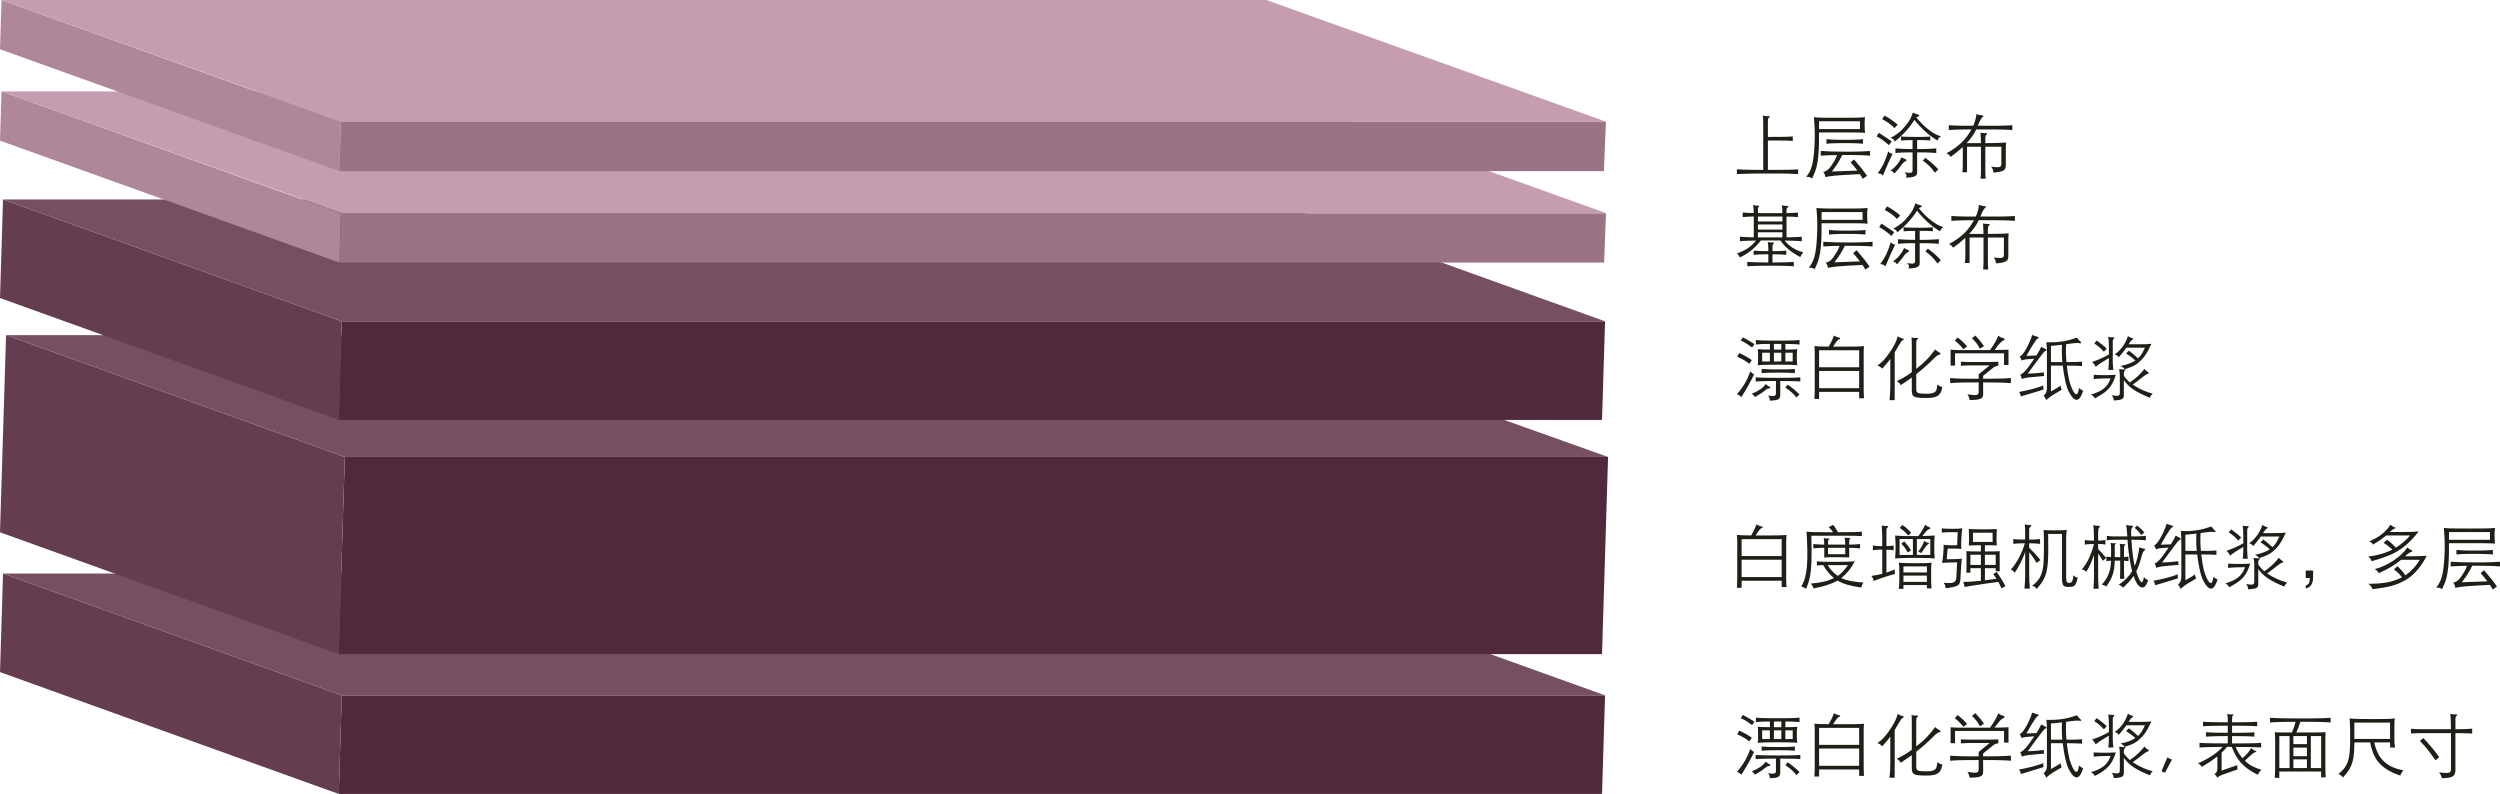 <?xml version="1.0" encoding="UTF-8"?><svg id="Lager_1" xmlns="http://www.w3.org/2000/svg" width="601.651" height="191.075" viewBox="0 0 601.651 191.075"><defs><style>.cls-1{fill:#af879b;}.cls-2{fill:#c69cb0;}.cls-3{fill:#1f1f18;}.cls-4{fill:#9b7387;}.cls-5{fill:#643d50;}.cls-6{fill:#764f62;}.cls-7{fill:#51293c;}.cls-8{isolation:isolate;}</style></defs><g><path class="cls-3" d="M425.463,32.949c1.156,0,2.085-.002,2.788-.008,.702-.006,1.264-.014,1.683-.025,.42-.011,.734-.026,.943-.043,.21-.017,.4-.037,.57-.059v1.122c-.159-.022-.341-.043-.544-.059-.204-.017-.517-.028-.935-.034-.419-.005-.983-.011-1.691-.017-.708-.005-1.647-.008-2.813-.008v7.072c1.1,0,2.006-.002,2.72-.008s1.326-.011,1.836-.017c.511-.005,.97-.017,1.377-.034,.408-.017,.856-.043,1.344-.076v1.139c-.34-.011-.658-.025-.952-.043-.295-.017-.593-.031-.893-.043-.301-.011-.62-.02-.961-.025-.34-.006-.725-.011-1.155-.017-.432-.006-.924-.008-1.48-.008h-1.938c-.782,0-1.505,.002-2.168,.008s-1.289,.014-1.879,.025c-.589,.011-1.153,.026-1.691,.043-.538,.017-1.079,.037-1.623,.059v-1.139c.51,.022,.997,.043,1.462,.06,.465,.017,.943,.031,1.437,.043s1.017,.019,1.572,.025,1.179,.008,1.87,.008v-10.982c0-.578-.009-1.017-.025-1.317s-.043-.564-.076-.79c.555,.136,1.031,.193,1.428,.17,.17-.011,.261,.017,.272,.085,.012,.068-.045,.142-.17,.221-.204,.124-.306,.402-.306,.833v3.842Z"/><path class="cls-3" d="M448.838,31.996c-.136-.022-.331-.043-.587-.059-.255-.017-.55-.028-.884-.034-.334-.005-.699-.011-1.097-.017-.397-.005-.81-.008-1.24-.008h-7.26c.012,1.666-.011,3.066-.067,4.199-.057,1.134-.153,2.106-.289,2.916-.136,.81-.315,1.522-.535,2.134-.222,.612-.491,1.23-.808,1.853-.193-.193-.389-.312-.587-.357s-.462-.062-.79-.051c.306-.397,.569-.799,.79-1.207s.411-.898,.569-1.471c.159-.572,.289-1.263,.392-2.074,.102-.81,.181-1.81,.237-3.001,.022-.533,.04-1.051,.052-1.556,.011-.504,.011-1.02,0-1.547-.012-.527-.034-1.08-.068-1.658-.034-.578-.079-1.201-.136-1.87,.158,.022,.346,.045,.56,.068,.215,.023,.538,.04,.969,.051,.431,.012,1.012,.02,1.743,.026,.731,.006,1.691,.008,2.881,.008,1.111,0,2.026-.002,2.746-.008s1.306-.014,1.759-.026c.453-.011,.802-.028,1.046-.051,.243-.022,.444-.045,.604-.068-.068,.544-.102,1.111-.102,1.7,0,.431,.011,.833,.033,1.207,.023,.374,.046,.674,.068,.901Zm-1.207-2.805h-9.86v1.87h9.86v-1.87Zm-5.525,8.126c-.815,.011-1.544,.028-2.184,.051-.641,.023-1.222,.057-1.743,.102v-1.139c.726,.057,1.569,.099,2.533,.127,.963,.028,2.125,.043,3.485,.043,.68,0,1.297-.003,1.853-.009,.556-.005,1.068-.017,1.539-.034,.47-.017,.906-.034,1.309-.051s.784-.043,1.147-.076v1.139c-.397-.034-.808-.062-1.232-.085-.425-.022-.898-.04-1.42-.051s-1.107-.02-1.759-.026c-.652-.005-1.409-.008-2.269-.008-.374,.782-.763,1.479-1.165,2.091-.402,.612-.847,1.241-1.334,1.887l6.137-.221c-.51-.668-1.054-1.326-1.632-1.972l.833-.714c.668,.771,1.255,1.474,1.76,2.108,.504,.635,.954,1.247,1.351,1.836l-1.003,.714c-.102-.182-.212-.365-.331-.552s-.241-.377-.365-.57c-1.451,.068-2.642,.13-3.57,.187-.93,.057-1.694,.11-2.295,.162-.601,.051-1.082,.107-1.445,.17-.362,.062-.702,.127-1.02,.195-.023-.261-.077-.498-.162-.714s-.207-.385-.365-.51c.374-.091,.706-.235,.994-.434,.289-.198,.598-.536,.927-1.012,.283-.397,.553-.816,.808-1.258s.462-.901,.62-1.377Zm6.223-2.72c-.295-.034-.587-.06-.876-.076-.289-.017-.601-.031-.935-.043-.335-.011-.712-.02-1.131-.026-.419-.005-.9-.008-1.444-.008-.545,0-1.026,.003-1.445,.008-.42,.006-.797,.015-1.131,.026s-.645,.025-.935,.043c-.289,.017-.581,.043-.876,.076v-1.105c.295,.023,.587,.045,.876,.068,.289,.022,.604,.04,.943,.051s.72,.02,1.139,.025c.419,.006,.901,.009,1.445,.009s1.022-.003,1.437-.009c.413-.005,.79-.014,1.131-.025,.34-.011,.651-.025,.935-.043s.572-.043,.867-.077v1.105Z"/><path class="cls-3" d="M454.584,34.938c-.51-.453-.989-.847-1.437-1.182-.448-.334-.955-.649-1.522-.943l.544-.85c.328,.204,.62,.391,.876,.561,.255,.17,.498,.332,.731,.484s.468,.309,.705,.467c.238,.159,.499,.34,.782,.544l-.68,.918Zm.901,2.057c-.295,.578-.641,1.312-1.037,2.202-.398,.89-.833,1.907-1.31,3.052-.17-.193-.356-.329-.56-.408-.204-.08-.436-.13-.697-.153,.578-.748,1.071-1.55,1.48-2.406,.407-.856,.759-1.81,1.054-2.864,.136,.181,.292,.317,.468,.408,.175,.091,.376,.147,.604,.17Zm.441-6.154c-.238-.249-.468-.47-.689-.663-.221-.192-.447-.371-.68-.536-.232-.164-.477-.323-.731-.476-.255-.153-.541-.315-.858-.485l.561-.867c.544,.295,1.085,.623,1.623,.986s1.051,.765,1.539,1.207l-.766,.833Zm2.652,7.48c.158,.045,.238,.122,.238,.23,0,.108-.062,.185-.188,.23-.136,.057-.283,.144-.442,.264-.158,.119-.317,.292-.476,.519-.204,.306-.44,.623-.705,.952-.267,.329-.633,.748-1.097,1.258-.136-.216-.261-.372-.374-.468s-.312-.172-.595-.23c.68-.487,1.234-1,1.665-1.539,.431-.538,.776-1.107,1.037-1.708,.102,.08,.241,.168,.417,.264s.349,.173,.519,.23Zm2.159-9.469c-.352,.566-.726,1.099-1.122,1.598-.398,.499-.799,.966-1.207,1.403-.408,.436-.816,.838-1.225,1.206-.407,.369-.799,.7-1.173,.995-.113-.26-.24-.447-.382-.561-.143-.113-.36-.209-.655-.289,.669-.351,1.301-.756,1.895-1.215,.596-.459,1.182-1.051,1.76-1.776,.249-.306,.456-.578,.62-.816,.165-.238,.31-.47,.434-.697,.125-.227,.235-.464,.332-.714,.096-.249,.206-.55,.331-.901,.273,.136,.484,.232,.638,.289s.365,.119,.638,.186c.147,.034,.227,.108,.238,.221,.011,.113-.062,.198-.222,.255-.057,.023-.125,.051-.204,.085-.079,.034-.164,.08-.255,.136,.147,.193,.32,.399,.519,.621,.198,.221,.402,.442,.612,.663,.209,.221,.416,.428,.62,.62,.204,.193,.386,.357,.544,.493,.352,.295,.678,.556,.978,.782,.301,.227,.596,.428,.885,.604,.288,.176,.577,.326,.866,.45,.289,.125,.593,.232,.91,.323-.125,.068-.228,.133-.307,.195-.079,.062-.147,.127-.204,.195-.057,.068-.11,.15-.161,.247-.051,.097-.104,.218-.161,.366-.544-.317-1.088-.677-1.633-1.08-.544-.402-1.07-.847-1.58-1.335-.42-.397-.833-.816-1.241-1.258-.408-.442-.771-.873-1.088-1.292Zm-.459,4.862c-.624,0-1.143,.008-1.556,.025-.414,.017-.819,.043-1.216,.077v-.969c.238,.023,.474,.04,.706,.051,.231,.011,.484,.02,.756,.025,.273,.006,.572,.011,.901,.017,.328,.006,.702,.008,1.122,.008h1.359c.352,0,.652-.005,.901-.017,.249-.011,.47-.022,.663-.034,.192-.011,.402-.028,.629-.051v.969c-.216-.022-.414-.04-.595-.051-.182-.011-.386-.022-.612-.034s-.493-.017-.799-.017h-1.156v2.159c.556,0,1.048-.003,1.48-.009,.431-.005,.824-.017,1.181-.034,.357-.017,.691-.034,1.004-.051,.311-.017,.626-.043,.943-.077v1.122c-.317-.034-.632-.06-.943-.076-.312-.017-.646-.031-1.004-.043-.356-.011-.75-.019-1.181-.025-.432-.005-.924-.008-1.48-.008v4.862c0,.181-.034,.343-.102,.484-.068,.142-.198,.264-.392,.366-.192,.102-.465,.187-.815,.255-.352,.068-.81,.108-1.377,.119,.113-.261,.146-.482,.102-.663s-.198-.391-.459-.629c.431,.068,.773,.107,1.028,.119,.255,.011,.451-.006,.587-.051s.224-.116,.264-.212c.039-.096,.06-.212,.06-.349v-4.301c-.477,0-.904,.003-1.284,.008-.38,.006-.731,.015-1.054,.025-.323,.012-.626,.026-.909,.043-.284,.017-.572,.043-.867,.076v-1.122c.295,.023,.583,.045,.867,.068,.283,.022,.586,.04,.909,.051s.674,.023,1.054,.034,.808,.017,1.284,.017v-2.159Zm5.389,7.854c-.216-.294-.428-.569-.638-.825-.21-.255-.428-.498-.654-.731-.227-.232-.474-.459-.739-.68-.267-.221-.559-.445-.876-.672l.578-.663c.589,.408,1.145,.844,1.666,1.309,.521,.465,1.015,.952,1.48,1.462l-.816,.799Z"/><path class="cls-3" d="M474.44,31.147c-.77,0-1.434,.006-1.988,.017-.556,.012-1.043,.023-1.462,.034-.42,.012-.788,.025-1.105,.043s-.612,.037-.884,.06v-1.173c.306,.022,.623,.043,.952,.06,.328,.017,.714,.031,1.156,.043,.441,.011,.963,.019,1.563,.025s1.337,.008,2.21,.008c.192-.431,.357-.887,.493-1.368,.136-.482,.227-.961,.272-1.437,.261,.091,.542,.17,.842,.238,.301,.068,.519,.102,.654,.102,.125,0,.19,.04,.196,.119,.005,.079-.043,.147-.144,.204-.147,.08-.317,.287-.511,.621-.192,.335-.431,.842-.714,1.522h3.18c.634,0,1.2-.002,1.699-.008s.949-.014,1.352-.025,.773-.026,1.113-.043c.341-.017,.663-.037,.97-.06v1.173c-.624-.057-1.375-.096-2.253-.119-.878-.022-1.839-.034-2.881-.034h-3.554c-.272,.589-.604,1.159-.994,1.708-.392,.55-.83,1.079-1.317,1.589h3.451c0-.238-.006-.487-.018-.748s-.022-.504-.034-.731c-.011-.227-.022-.434-.033-.621-.012-.187-.023-.326-.034-.416,.441,.102,.872,.142,1.292,.119,.397-.022,.435,.108,.119,.391-.091,.079-.153,.184-.188,.315s-.051,.337-.051,.621v1.071c.986,0,1.878-.011,2.678-.034,.799-.022,1.578-.057,2.337-.102-.022,.193-.042,.419-.06,.68-.017,.261-.025,.504-.025,.731v4.012c0,.306-.037,.561-.11,.765-.074,.204-.219,.374-.434,.51-.215,.136-.519,.247-.909,.332-.392,.085-.898,.15-1.522,.195-.023-.26-.074-.507-.153-.739s-.215-.462-.408-.689c.511,.068,.927,.11,1.25,.127s.572,0,.748-.051c.176-.051,.297-.133,.365-.246s.102-.267,.102-.459v-4.165h-3.858v6.086c0,.26,.009,.527,.025,.799s.037,.538,.06,.799h-1.241c.068-.544,.102-1.077,.102-1.598v-6.086h-3.35v6.137h-1.139c.045-.283,.076-.558,.094-.824,.017-.267,.025-.547,.025-.842v-4.403c-.895,.839-1.87,1.632-2.924,2.38-.137-.204-.278-.371-.426-.501s-.334-.258-.56-.382c.748-.408,1.416-.822,2.006-1.241,.589-.419,1.122-.858,1.598-1.317,.477-.459,.907-.949,1.292-1.471,.386-.521,.748-1.088,1.088-1.7Z"/></g><g><path class="cls-3" d="M428.948,51.297c0-.498-.012-.884-.034-1.156s-.057-.516-.102-.731c.272,.057,.504,.097,.696,.119,.193,.023,.408,.034,.646,.034,.125,0,.201,.028,.23,.085s-.003,.125-.094,.204c-.136,.102-.227,.206-.272,.315-.046,.108-.068,.235-.068,.382v.748c.94-.011,1.853-.062,2.737-.153v1.105c-.431-.045-.876-.077-1.335-.094-.459-.017-.927-.025-1.402-.025v4.998c.612-.011,1.25-.031,1.912-.06,.663-.028,1.25-.06,1.76-.093v1.088c-.215-.022-.447-.043-.697-.06-.249-.017-.538-.031-.866-.043-.329-.011-.703-.022-1.122-.034-.42-.011-.901-.022-1.445-.034,.532,.657,1.159,1.227,1.879,1.708,.719,.481,1.589,.858,2.609,1.13-.193,.215-.338,.402-.434,.561-.097,.159-.19,.352-.28,.578-1.156-.612-2.114-1.238-2.873-1.879-.76-.64-1.4-1.345-1.921-2.116h-4.709c-.533,.737-1.236,1.476-2.108,2.218-.873,.743-1.864,1.375-2.975,1.895-.068-.227-.147-.405-.238-.535s-.238-.275-.442-.434c.556-.204,1.06-.416,1.514-.638,.453-.221,.863-.459,1.232-.714,.368-.255,.702-.53,1.003-.825,.3-.294,.58-.612,.841-.952-.51,.011-.957,.022-1.343,.034-.386,.012-.729,.023-1.028,.034-.301,.011-.569,.025-.808,.043s-.465,.037-.68,.06v-1.088c.52,.045,1.062,.079,1.623,.102,.561,.022,1.131,.04,1.709,.051v-5.015c-.465,0-.918,.012-1.36,.034-.441,.023-.878,.057-1.309,.102v-1.105c.431,.045,.867,.079,1.309,.102,.442,.022,.895,.034,1.36,.034,0-.464-.018-.835-.051-1.113-.034-.278-.08-.547-.137-.808,.261,.057,.474,.094,.638,.11,.164,.017,.365,.026,.604,.026,.125,0,.201,.025,.23,.076,.028,.051-.003,.117-.094,.196-.079,.079-.13,.17-.152,.272-.023,.102-.034,.244-.034,.425v.833h5.882Zm-2.38,11.866c.612,0,1.161-.003,1.648-.009s.933-.014,1.335-.025,.776-.025,1.122-.043,.689-.037,1.028-.06v1.054c-.362-.023-.726-.043-1.088-.06-.363-.017-.76-.031-1.19-.043-.431-.012-.909-.02-1.437-.025-.526-.006-1.13-.009-1.81-.009-.68,0-1.292,.003-1.836,.009-.544,.005-1.042,.014-1.495,.025-.454,.011-.87,.025-1.25,.043s-.745,.037-1.097,.06v-1.054c.329,.023,.669,.043,1.02,.06,.351,.017,.728,.031,1.13,.043s.842,.019,1.317,.025c.477,.006,1.009,.009,1.599,.009v-1.972c-.714,0-1.389,.011-2.023,.034-.635,.022-1.139,.057-1.513,.102v-1.003c.385,.045,.893,.077,1.522,.094s1.301,.025,2.015,.025v-.493c0-.351-.012-.665-.034-.943-.022-.277-.057-.53-.102-.756,.124,.023,.231,.04,.322,.051,.091,.012,.185,.02,.281,.025,.096,.006,.197,.012,.306,.017,.107,.006,.235,.009,.383,.009,.294,0,.316,.091,.067,.272-.067,.057-.122,.15-.161,.28-.04,.13-.06,.247-.06,.349v1.19c.68,0,1.312-.011,1.895-.034,.583-.022,1.057-.051,1.419-.085v1.003c-.362-.034-.836-.065-1.419-.094-.584-.028-1.216-.043-1.895-.043v1.972Zm-3.502-11.05v1.19h5.882v-1.19h-5.882Zm0,1.904v1.241h5.882v-1.241h-5.882Zm5.882,1.887h-5.882v1.224h5.882v-1.224Z"/><path class="cls-3" d="M449.45,53.847c-.136-.022-.331-.043-.587-.059-.255-.017-.55-.028-.884-.034-.334-.005-.699-.011-1.097-.017-.397-.005-.81-.008-1.24-.008h-7.26c.012,1.666-.011,3.066-.067,4.199-.057,1.134-.153,2.106-.289,2.916-.136,.81-.315,1.522-.535,2.134-.222,.612-.491,1.23-.808,1.853-.193-.193-.389-.312-.587-.357s-.462-.062-.79-.051c.306-.397,.569-.799,.79-1.207s.411-.898,.569-1.471c.159-.572,.289-1.263,.392-2.074,.102-.81,.181-1.81,.237-3.001,.022-.533,.04-1.051,.052-1.556,.011-.504,.011-1.02,0-1.547-.012-.527-.034-1.08-.068-1.658-.034-.578-.079-1.201-.136-1.87,.158,.022,.346,.045,.56,.068,.215,.023,.538,.04,.969,.051,.431,.012,1.012,.02,1.743,.026,.731,.006,1.691,.008,2.881,.008,1.111,0,2.026-.002,2.746-.008s1.306-.014,1.759-.026c.453-.011,.802-.028,1.046-.051,.243-.022,.444-.045,.604-.068-.068,.544-.102,1.111-.102,1.7,0,.431,.011,.833,.033,1.207,.023,.374,.046,.674,.068,.901Zm-1.207-2.805h-9.86v1.87h9.86v-1.87Zm-5.525,8.126c-.815,.011-1.544,.028-2.184,.051-.641,.023-1.222,.057-1.743,.102v-1.139c.726,.057,1.569,.099,2.533,.127,.963,.028,2.125,.043,3.485,.043,.68,0,1.297-.003,1.853-.009,.556-.005,1.068-.017,1.539-.034,.47-.017,.906-.034,1.309-.051s.784-.043,1.147-.076v1.139c-.397-.034-.808-.062-1.232-.085-.425-.022-.898-.04-1.42-.051s-1.107-.02-1.759-.026c-.652-.005-1.409-.008-2.269-.008-.374,.782-.763,1.479-1.165,2.091-.402,.612-.847,1.241-1.334,1.887l6.137-.221c-.51-.668-1.054-1.326-1.632-1.972l.833-.714c.668,.771,1.255,1.474,1.76,2.108,.504,.635,.954,1.247,1.351,1.836l-1.003,.714c-.102-.182-.212-.365-.331-.552s-.241-.377-.365-.57c-1.451,.068-2.642,.13-3.57,.187-.93,.057-1.694,.11-2.295,.162-.601,.051-1.082,.107-1.445,.17-.362,.062-.702,.127-1.02,.195-.023-.261-.077-.498-.162-.714s-.207-.385-.365-.51c.374-.091,.706-.235,.994-.434,.289-.198,.598-.536,.927-1.012,.283-.397,.553-.816,.808-1.258s.462-.901,.62-1.377Zm6.223-2.72c-.295-.034-.587-.06-.876-.076-.289-.017-.601-.031-.935-.043-.335-.011-.712-.02-1.131-.026-.419-.005-.9-.008-1.444-.008-.545,0-1.026,.003-1.445,.008-.42,.006-.797,.015-1.131,.026-.334,.011-.645,.025-.935,.043-.289,.017-.581,.043-.876,.076v-1.105c.295,.023,.587,.045,.876,.068,.289,.022,.604,.04,.943,.051s.72,.02,1.139,.025c.419,.006,.901,.009,1.445,.009s1.022-.003,1.437-.009c.413-.005,.79-.014,1.131-.025,.34-.011,.651-.025,.935-.043s.572-.043,.867-.077v1.105Z"/><path class="cls-3" d="M455.196,56.788c-.51-.453-.989-.847-1.437-1.182-.448-.334-.955-.649-1.522-.943l.544-.85c.328,.204,.62,.391,.876,.561,.255,.17,.498,.332,.731,.484s.468,.309,.705,.467c.238,.159,.499,.34,.782,.544l-.68,.918Zm.901,2.057c-.295,.578-.641,1.312-1.037,2.202-.398,.89-.833,1.907-1.31,3.052-.17-.193-.356-.329-.56-.408-.204-.08-.436-.13-.697-.153,.578-.748,1.071-1.55,1.48-2.406,.407-.856,.759-1.81,1.054-2.864,.136,.181,.292,.317,.468,.408,.175,.091,.376,.147,.604,.17Zm.441-6.154c-.238-.249-.468-.47-.689-.663-.221-.192-.447-.371-.68-.536-.232-.164-.477-.323-.731-.476-.255-.153-.541-.315-.858-.485l.561-.867c.544,.295,1.085,.623,1.623,.986s1.051,.765,1.539,1.207l-.766,.833Zm2.652,7.48c.158,.045,.238,.122,.238,.23,0,.108-.062,.185-.188,.23-.136,.057-.283,.144-.442,.264-.158,.119-.317,.292-.476,.519-.204,.306-.44,.623-.705,.952-.267,.329-.633,.748-1.097,1.258-.136-.216-.261-.372-.374-.468s-.312-.172-.595-.23c.68-.487,1.234-1,1.665-1.539,.431-.538,.776-1.107,1.037-1.708,.102,.08,.241,.168,.417,.264s.349,.173,.519,.23Zm2.159-9.469c-.352,.566-.726,1.099-1.122,1.598-.398,.499-.799,.966-1.207,1.403-.408,.436-.816,.838-1.225,1.206-.407,.369-.799,.7-1.173,.995-.113-.26-.24-.447-.382-.561-.143-.113-.36-.209-.655-.289,.669-.351,1.301-.756,1.895-1.215,.596-.459,1.182-1.051,1.76-1.776,.249-.306,.456-.578,.62-.816,.165-.238,.31-.47,.434-.697,.125-.227,.235-.464,.332-.714,.096-.249,.206-.55,.331-.901,.273,.136,.484,.232,.638,.289s.365,.119,.638,.186c.147,.034,.227,.108,.238,.221,.011,.113-.062,.198-.222,.255-.057,.023-.125,.051-.204,.085-.079,.034-.164,.08-.255,.136,.147,.193,.32,.399,.519,.621,.198,.221,.402,.442,.612,.663,.209,.221,.416,.428,.62,.62,.204,.193,.386,.357,.544,.493,.352,.295,.678,.556,.978,.782,.301,.227,.596,.428,.885,.604,.288,.176,.577,.326,.866,.45,.289,.125,.593,.232,.91,.323-.125,.068-.228,.133-.307,.195-.079,.062-.147,.127-.204,.195-.057,.068-.11,.15-.161,.247-.051,.097-.104,.218-.161,.366-.544-.317-1.088-.677-1.633-1.08-.544-.402-1.07-.847-1.58-1.335-.42-.397-.833-.816-1.241-1.258-.408-.442-.771-.873-1.088-1.292Zm-.459,4.862c-.624,0-1.143,.008-1.556,.025-.414,.017-.819,.043-1.216,.077v-.969c.238,.023,.474,.04,.706,.051,.231,.011,.484,.02,.756,.025,.273,.006,.572,.011,.901,.017,.328,.006,.702,.008,1.122,.008h1.359c.352,0,.652-.005,.901-.017,.249-.011,.47-.022,.663-.034,.192-.011,.402-.028,.629-.051v.969c-.216-.022-.414-.04-.595-.051-.182-.011-.386-.022-.612-.034s-.493-.017-.799-.017h-1.156v2.159c.556,0,1.048-.003,1.48-.009,.431-.005,.824-.017,1.181-.034,.357-.017,.691-.034,1.004-.051,.311-.017,.626-.043,.943-.077v1.122c-.317-.034-.632-.06-.943-.076-.312-.017-.646-.031-1.004-.043-.356-.011-.75-.019-1.181-.025-.432-.005-.924-.008-1.48-.008v4.862c0,.181-.034,.343-.102,.484-.068,.142-.198,.264-.392,.366-.192,.102-.465,.187-.815,.255-.352,.068-.81,.108-1.377,.119,.113-.261,.146-.482,.102-.663s-.198-.391-.459-.629c.431,.068,.773,.107,1.028,.119,.255,.011,.451-.006,.587-.051s.224-.116,.264-.212c.039-.096,.06-.212,.06-.349v-4.301c-.477,0-.904,.003-1.284,.008-.38,.006-.731,.015-1.054,.025-.323,.012-.626,.026-.909,.043-.284,.017-.572,.043-.867,.076v-1.122c.295,.023,.583,.045,.867,.068,.283,.022,.586,.04,.909,.051s.674,.023,1.054,.034,.808,.017,1.284,.017v-2.159Zm5.389,7.854c-.216-.294-.428-.569-.638-.825-.21-.255-.428-.498-.654-.731-.227-.232-.474-.459-.739-.68-.267-.221-.559-.445-.876-.672l.578-.663c.589,.408,1.145,.844,1.666,1.309,.521,.465,1.015,.952,1.48,1.462l-.816,.799Z"/><path class="cls-3" d="M475.052,52.997c-.77,0-1.434,.006-1.988,.017-.556,.012-1.043,.023-1.462,.034-.42,.012-.788,.025-1.105,.043s-.612,.037-.884,.06v-1.173c.306,.022,.623,.043,.952,.06,.328,.017,.714,.031,1.156,.043,.441,.011,.963,.019,1.563,.025s1.337,.008,2.21,.008c.192-.431,.357-.887,.493-1.368,.136-.482,.227-.961,.272-1.437,.261,.091,.542,.17,.842,.238,.301,.068,.519,.102,.654,.102,.125,0,.19,.04,.196,.119,.005,.079-.043,.147-.144,.204-.147,.08-.317,.287-.511,.621-.192,.335-.431,.842-.714,1.522h3.18c.634,0,1.2-.002,1.699-.008s.949-.014,1.351-.025c.402-.011,.773-.026,1.113-.043,.341-.017,.663-.037,.97-.06v1.173c-.624-.057-1.375-.096-2.253-.119-.878-.022-1.839-.034-2.881-.034h-3.554c-.272,.589-.604,1.159-.994,1.708-.392,.55-.83,1.079-1.317,1.589h3.451c0-.238-.006-.487-.018-.748s-.022-.504-.034-.731c-.011-.227-.022-.434-.033-.621-.012-.187-.023-.326-.034-.416,.441,.102,.872,.142,1.292,.119,.397-.022,.435,.108,.119,.391-.091,.079-.153,.184-.188,.315s-.051,.337-.051,.621v1.071c.986,0,1.878-.011,2.678-.034,.799-.022,1.578-.057,2.337-.102-.022,.193-.042,.419-.06,.68-.017,.261-.025,.504-.025,.731v4.012c0,.306-.037,.561-.11,.765-.074,.204-.219,.374-.434,.51-.215,.136-.519,.247-.909,.332-.392,.085-.898,.15-1.522,.195-.023-.26-.074-.507-.153-.739s-.215-.462-.408-.689c.511,.068,.927,.11,1.25,.127s.572,0,.748-.051c.176-.051,.297-.133,.365-.246s.102-.267,.102-.459v-4.165h-3.858v6.086c0,.26,.009,.527,.025,.799s.037,.538,.06,.799h-1.241c.068-.544,.102-1.077,.102-1.598v-6.086h-3.35v6.137h-1.139c.045-.283,.076-.558,.094-.824,.017-.267,.025-.547,.025-.842v-4.403c-.895,.839-1.87,1.632-2.924,2.38-.137-.204-.278-.371-.426-.501s-.334-.258-.56-.382c.748-.408,1.416-.822,2.006-1.241,.589-.419,1.122-.858,1.598-1.317,.477-.459,.907-.949,1.292-1.471,.386-.521,.748-1.088,1.088-1.7Z"/></g><g><path class="cls-3" d="M421.451,128.858c.192-.34,.357-.643,.493-.909,.136-.266,.252-.504,.349-.714,.096-.21,.176-.397,.238-.56,.061-.165,.11-.32,.144-.468,.249,.136,.47,.241,.662,.315,.193,.074,.42,.139,.681,.195,.147,.034,.221,.091,.221,.17s-.097,.147-.289,.204c-.057,.022-.119,.057-.186,.102-.068,.045-.159,.133-.273,.263-.113,.131-.249,.307-.408,.527-.158,.221-.351,.513-.577,.875h3.994c.317,0,.649-.002,.995-.008s.674-.015,.985-.025c.311-.012,.596-.022,.851-.034s.462-.028,.62-.051c-.022,.227-.042,.447-.06,.663-.017,.215-.025,.441-.025,.68v8.874c0,.227,.003,.459,.009,.697,.006,.237,.011,.462,.017,.671,.006,.21,.015,.397,.025,.561,.012,.164,.023,.297,.034,.399h-1.173v-1.53h-9.639v1.7h-1.14c.023-.261,.043-.618,.06-1.071,.018-.453,.025-1.003,.025-1.648v-8.653c0-.238-.008-.474-.025-.706-.017-.231-.036-.444-.06-.637,.261,.033,.689,.062,1.284,.085,.595,.022,1.317,.033,2.167,.033Zm7.327,4.965v-4.08h-9.639v4.08h9.639Zm-9.639,.884v4.165h9.639v-4.165h-9.639Z"/><path class="cls-3" d="M442.31,128.093c1.666,0,2.978-.014,3.936-.042,.957-.028,1.566-.065,1.827-.111v1.089c-.295-.034-.788-.06-1.478-.077-.691-.017-1.678-.025-2.958-.025h-7.719c.034,1.315,.054,2.474,.06,3.477s-.006,1.893-.033,2.669c-.029,.776-.071,1.465-.128,2.065s-.136,1.156-.238,1.666c-.102,.51-.23,.998-.382,1.462-.153,.465-.332,.952-.536,1.462-.158-.124-.329-.235-.51-.331-.182-.097-.402-.19-.663-.28,.374-.59,.672-1.267,.893-2.032,.221-.765,.377-1.668,.468-2.711,.09-1.043,.127-2.253,.11-3.63-.018-1.377-.082-2.978-.195-4.803,.294,.058,.952,.097,1.972,.119,1.02,.023,2.493,.034,4.42,.034-.283-.419-.635-.833-1.054-1.241l1.054-.544c.227,.261,.431,.536,.612,.825,.181,.289,.362,.609,.544,.96Zm.815,11.017c1.179,.577,2.964,.94,5.356,1.088-.125,.136-.241,.331-.349,.586s-.179,.462-.213,.621c-1.269-.182-2.357-.402-3.264-.663-.906-.261-1.717-.602-2.431-1.02-.635,.374-1.437,.723-2.405,1.046-.97,.323-2.089,.604-3.358,.841-.067-.192-.155-.388-.263-.586-.108-.198-.241-.394-.399-.587,1.076-.091,2.062-.23,2.958-.416,.894-.188,1.762-.49,2.601-.909-.499-.398-.955-.845-1.368-1.344-.414-.498-.819-1.088-1.216-1.768-.34,0-.641,.012-.901,.034s-.465,.045-.611,.067v-1.02c.453,.057,1.031,.094,1.733,.11,.703,.017,1.587,.025,2.652,.025,.997,0,1.912-.011,2.745-.034,.833-.022,1.493-.057,1.98-.102-.465,.895-.963,1.666-1.496,2.312-.532,.646-1.116,1.219-1.751,1.718Zm1.904-8.041c.408,0,.824-.012,1.25-.034,.425-.022,.881-.057,1.368-.102v1.037c-.476-.045-.912-.076-1.309-.094-.398-.017-.833-.03-1.31-.042v2.329c-.362-.022-.77-.04-1.224-.051-.454-.012-1.02-.018-1.7-.018h-1.131c-.311,0-.581,.006-.808,.018-.227,.011-.428,.022-.604,.033-.176,.012-.353,.023-.535,.034v-2.346c-.261,0-.496,.006-.705,.017-.21,.012-.414,.021-.612,.025-.198,.006-.402,.018-.612,.034-.21,.018-.444,.037-.705,.06v-1.037c.261,.023,.493,.043,.697,.06,.203,.018,.404,.028,.604,.034,.197,.006,.401,.015,.611,.025,.21,.012,.451,.018,.723,.018-.012-.408-.028-.737-.051-.986-.023-.249-.051-.442-.085-.578,.227,.046,.431,.074,.612,.085,.181,.012,.362,.012,.544,0,.136-.011,.209,.017,.221,.085,.011,.068-.046,.136-.17,.204-.102,.057-.153,.21-.153,.459v.731h4.131c-.011-.352-.031-.689-.06-1.012s-.054-.553-.076-.689c.227,.045,.428,.076,.604,.093,.176,.018,.371,.021,.587,.009,.09,0,.144,.028,.161,.085s-.025,.125-.128,.204c-.045,.034-.079,.108-.102,.221-.022,.114-.034,.25-.034,.408v.681Zm-5.185,4.93c.316,.521,.665,.989,1.045,1.402,.38,.414,.848,.814,1.402,1.198,.431-.294,.851-.665,1.259-1.113,.407-.447,.804-.943,1.19-1.487h-4.896Zm.102-4.165v1.547h4.131v-1.547h-4.131Z"/><path class="cls-3" d="M452.986,132.258c-.51,0-.943,.015-1.301,.043-.356,.028-.677,.07-.96,.127v-1.156c.283,.058,.604,.1,.96,.128,.357,.028,.791,.043,1.301,.043,0-.646-.003-1.25-.009-1.81-.006-.561-.017-1.057-.033-1.488-.018-.431-.034-.79-.052-1.079-.017-.289-.031-.49-.042-.604,.192,.057,.399,.094,.62,.11,.221,.018,.445,.025,.672,.025,.181,0,.28,.04,.297,.119,.018,.079-.059,.17-.23,.273-.067,.045-.121,.11-.161,.195s-.06,.173-.06,.264v3.978c.714-.011,1.292-.062,1.734-.153v1.156c-.442-.079-1.02-.13-1.734-.152v5.524c.669-.227,1.343-.487,2.023-.782-.034,.17-.043,.357-.025,.561,.017,.204,.048,.385,.093,.544-.441,.113-.864,.23-1.267,.349s-.807,.243-1.215,.374c-.408,.13-.831,.274-1.267,.434-.436,.158-.904,.34-1.402,.544-.023-.193-.085-.402-.188-.629-.102-.227-.232-.426-.391-.596,.498-.067,.963-.144,1.394-.23s.845-.179,1.241-.28v-5.831Zm8.704-3.247c.408-.578,.736-1.079,.986-1.504,.249-.426,.459-.842,.629-1.25,.158,.159,.322,.286,.493,.383,.17,.096,.356,.185,.56,.264,.147,.057,.221,.127,.221,.212s-.062,.144-.186,.179c-.091,.022-.182,.057-.273,.102-.091,.046-.201,.128-.331,.247-.131,.119-.286,.286-.468,.501-.182,.216-.408,.499-.68,.851,.623-.012,1.158-.025,1.606-.043,.447-.017,.903-.042,1.368-.076-.022,.17-.042,.365-.06,.586-.017,.222-.028,.457-.034,.706s-.011,.51-.017,.782c-.006,.272-.009,.532-.009,.781,0,.533,.009,1.037,.025,1.514,.018,.476,.049,.861,.094,1.156-.317-.034-.629-.06-.935-.077-.307-.017-.644-.028-1.012-.034-.368-.005-.779-.011-1.232-.017s-.981-.009-1.581-.009c-.612,0-1.145,.003-1.598,.009-.454,.006-.861,.015-1.225,.025-.362,.012-.699,.025-1.012,.043-.311,.017-.626,.036-.943,.06,.034-.329,.062-.726,.085-1.19,.022-.465,.034-.958,.034-1.48,0-.249-.003-.507-.009-.773-.006-.266-.014-.526-.025-.781-.011-.256-.025-.493-.042-.715-.018-.221-.031-.416-.043-.586,.317,.022,.604,.042,.858,.06,.256,.017,.502,.031,.74,.042,.237,.012,.484,.021,.739,.025,.255,.006,.535,.009,.842,.009h2.431Zm-3.604,12.699h-1.121c.033-.227,.061-.487,.085-.782,.022-.295,.033-.584,.033-.867v-2.788c0-.351-.008-.702-.025-1.054-.017-.351-.048-.623-.093-.815,.192,.022,.404,.042,.637,.06,.232,.017,.505,.031,.816,.042,.311,.012,.669,.019,1.071,.025,.401,.006,.869,.009,1.402,.009,.918,0,1.726-.009,2.422-.025,.697-.018,1.21-.054,1.539-.11-.034,.203-.06,.49-.077,.858-.017,.368-.025,.705-.025,1.011v2.551c0,.261,.012,.558,.034,.893,.022,.334,.045,.631,.068,.892h-1.122v-.815h-5.644v.918Zm2.278-11.985h-3.213v3.825h3.213v-3.825Zm-1.156-.85c-.295-.385-.604-.723-.926-1.012-.323-.289-.689-.558-1.097-.808l.645-.714c.408,.273,.782,.561,1.122,.867s.675,.641,1.003,1.003l-.748,.663Zm-.102,4.097c-.193-.397-.425-.784-.697-1.164-.272-.38-.556-.7-.85-.961l.714-.56c.295,.317,.589,.671,.884,1.062,.295,.391,.544,.762,.748,1.113l-.799,.51Zm4.624,4.794v-1.462h-5.644v1.462h5.644Zm-5.644,.766v1.496h5.644v-1.496h-5.644Zm3.231-4.981h3.229v-3.825h-3.229v3.825Zm2.669-2.94c.17,.033,.255,.088,.255,.161,0,.074-.079,.144-.238,.212-.057,.023-.121,.068-.195,.137-.073,.067-.17,.179-.289,.331-.119,.153-.27,.36-.45,.621-.182,.261-.402,.601-.663,1.02l-.765-.391c.34-.397,.626-.799,.858-1.207s.428-.856,.586-1.343c.137,.124,.283,.227,.442,.306,.158,.079,.311,.13,.459,.153Z"/><path class="cls-3" d="M471.992,132.122c-.125-.022-.272-.04-.441-.051-.17-.012-.383-.023-.638-.034-.255-.012-.561-.018-.918-.018h-1.267l-.221,2.567c.316,0,.662-.003,1.036-.009,.374-.005,.737-.014,1.089-.025,.351-.011,.665-.025,.943-.042,.277-.018,.473-.031,.586-.043-.034,.17-.062,.36-.085,.569-.022,.21-.048,.496-.076,.858-.028,.363-.06,.833-.094,1.411s-.073,1.315-.119,2.21c-.022,.329-.082,.606-.178,.833-.097,.227-.273,.417-.527,.569-.255,.153-.612,.278-1.071,.374-.459,.097-1.062,.179-1.81,.247,.012-.227-.017-.44-.085-.638-.067-.198-.182-.416-.34-.654,.612,.057,1.113,.079,1.505,.067,.391-.011,.696-.067,.918-.17,.221-.102,.374-.257,.459-.467s.139-.484,.161-.825l.188-3.502c-.318,0-.658,.003-1.02,.009-.363,.006-.714,.015-1.054,.025-.34,.012-.646,.025-.918,.043-.273,.017-.482,.031-.629,.042,.124-.725,.218-1.456,.28-2.192,.062-.737,.094-1.463,.094-2.177,.136,.034,.325,.06,.569,.077,.243,.017,.516,.031,.815,.042,.301,.012,.612,.015,.935,.009s.632-.015,.927-.025l.136-3.128h-1.326c-.374,0-.705,.006-.994,.017-.289,.012-.553,.023-.791,.034-.238,.012-.476,.022-.714,.034v-1.02c.158,.023,.311,.043,.459,.06,.147,.018,.315,.028,.502,.034,.186,.006,.404,.012,.654,.017,.249,.006,.56,.009,.935,.009,.34,0,.626-.003,.858-.009,.232-.005,.434-.011,.604-.017s.326-.017,.468-.034c.142-.017,.292-.036,.45-.06-.102,.748-.176,1.524-.221,2.329-.046,.805-.057,1.69-.034,2.652Zm2.21,5.695h-.985c.022-.295,.033-.533,.033-.715v-3.893c0-.182-.011-.368-.033-.561,.237,.023,.674,.04,1.309,.052,.635,.011,1.365,.017,2.193,.017v-1.496c-.578,0-1.128,.006-1.649,.018-.521,.011-.94,.028-1.258,.051,.022-.273,.036-.581,.042-.927s.009-.705,.009-1.079c0-.77-.017-1.429-.051-1.973,.362,.023,.847,.043,1.453,.06,.606,.018,1.244,.025,1.913,.025,.668,0,1.306-.008,1.912-.025,.606-.017,1.091-.036,1.453-.06-.033,.533-.051,1.19-.051,1.973,0,.374,.003,.733,.009,1.079s.019,.649,.042,.909c-.306-.022-.714-.036-1.224-.042s-1.054-.009-1.632-.009v1.496c.85,0,1.601-.006,2.252-.017,.652-.012,1.091-.028,1.318-.052-.012,.159-.018,.335-.018,.527v3.621c0,.216,.012,.442,.034,.68h-.986v-.731h-2.601v2.907c.476-.057,.949-.116,1.419-.179,.471-.062,.927-.122,1.369-.179-.125-.215-.255-.422-.392-.62-.136-.198-.272-.377-.407-.536l.85-.493c.147,.216,.32,.474,.519,.773,.198,.301,.397,.609,.595,.927s.386,.629,.561,.935c.175,.306,.325,.566,.45,.781l-1.003,.544c-.079-.227-.179-.47-.298-.731s-.258-.533-.416-.816c-.624,.068-1.32,.156-2.091,.264-.771,.107-1.533,.219-2.287,.332s-1.465,.224-2.133,.331c-.669,.107-1.213,.201-1.633,.28-.022-.237-.06-.444-.11-.62s-.122-.371-.212-.587c.589-.011,1.249-.042,1.98-.093,.731-.052,1.487-.116,2.269-.196v-3.025h-2.517v1.071Zm0-4.318v2.465h2.517v-2.465h-2.517Zm5.338-5.287h-4.726v2.21h4.726v-2.21Zm.748,5.287h-2.601v2.465h2.601v-2.465Z"/><path class="cls-3" d="M488.347,129.862c.544,0,1.042-.012,1.496-.034,.453-.022,.827-.057,1.122-.102v1.156c-.295-.034-.669-.065-1.122-.094-.454-.028-.952-.042-1.496-.042v1.07c.453,.432,.897,.888,1.334,1.369s.893,1.018,1.369,1.606l-.918,.68c-.171-.283-.329-.538-.477-.765s-.289-.44-.425-.638-.275-.388-.417-.569-.297-.374-.467-.578v5.644c0,.432,.014,.918,.042,1.463,.028,.544,.071,1.088,.128,1.632h-1.31c.057-.544,.1-1.088,.128-1.632,.028-.545,.042-1.031,.042-1.463v-5.694c-.317,.895-.683,1.751-1.096,2.566-.414,.816-.882,1.621-1.403,2.414-.158-.215-.297-.374-.416-.476-.119-.102-.298-.192-.535-.273,.362-.407,.711-.86,1.045-1.359s.646-1.022,.935-1.573c.289-.549,.552-1.113,.79-1.691,.238-.577,.442-1.155,.612-1.733-.556,0-1.086,.014-1.59,.042s-.903,.06-1.198,.094v-1.156c.317,.046,.728,.08,1.232,.102,.504,.022,1.046,.034,1.623,.034v-1.496c0-.397-.006-.729-.017-.995-.012-.266-.022-.49-.034-.671-.011-.182-.022-.357-.034-.527,.25,.079,.459,.131,.629,.153,.171,.022,.368,.028,.596,.017,.408-.022,.447,.119,.119,.425-.08,.068-.147,.159-.204,.273s-.085,.215-.085,.306v2.517Zm11.695,9.162c-.124,.511-.243,.913-.356,1.207-.113,.295-.25,.519-.408,.672-.159,.153-.357,.249-.595,.289-.238,.04-.544,.06-.918,.06-.307,0-.559-.028-.757-.085s-.354-.167-.468-.332c-.113-.164-.192-.388-.237-.671-.046-.283-.068-.646-.068-1.088v-10.574h-3.332c.011,1.1,.019,2.046,.025,2.839,.006,.794,.006,1.48,0,2.057-.006,.578-.022,1.08-.051,1.505s-.065,.824-.11,1.198c-.068,.602-.162,1.14-.28,1.615-.119,.476-.278,.927-.477,1.352s-.447,.85-.748,1.275c-.3,.425-.671,.887-1.113,1.385-.159-.227-.311-.391-.459-.492-.147-.102-.363-.188-.646-.256,.465-.34,.859-.691,1.182-1.054,.323-.362,.59-.754,.799-1.173,.21-.419,.371-.867,.485-1.343,.112-.477,.197-.986,.255-1.53,.022-.249,.045-.635,.067-1.156,.022-.52,.04-1.142,.052-1.861,.011-.72,.014-1.532,.008-2.439-.006-.906-.025-1.87-.06-2.89,.261,.033,.609,.06,1.046,.076s1.022,.025,1.76,.025c.725,0,1.292-.009,1.699-.025,.408-.017,.76-.043,1.055-.076-.034,.227-.06,.44-.077,.637-.017,.199-.031,.4-.042,.604-.012,.204-.021,.423-.025,.655-.006,.232-.009,.507-.009,.824v8.585c0,.556,.054,.935,.161,1.139,.108,.204,.286,.307,.536,.307,.158,0,.294-.021,.408-.06,.112-.04,.212-.128,.297-.264s.156-.326,.213-.569c.057-.244,.107-.569,.153-.978,.203,.227,.385,.38,.544,.459,.158,.079,.322,.13,.492,.152Z"/><path class="cls-3" d="M504.938,130.099c.397-.011,.72-.025,.969-.042,.249-.018,.51-.048,.782-.094v1.088c-.273-.057-.533-.094-.782-.11s-.572-.025-.969-.025v1.224c.714,.703,1.36,1.417,1.938,2.143l-.833,.68c-.192-.374-.368-.689-.526-.943-.159-.255-.352-.513-.578-.773v5.287c0,.328,.003,.626,.009,.893,.005,.266,.014,.519,.025,.756,.011,.238,.025,.478,.042,.723,.018,.243,.037,.502,.06,.773h-1.274c.022-.272,.042-.53,.059-.773,.018-.244,.031-.49,.043-.739,.011-.249,.019-.504,.025-.766,.006-.26,.009-.549,.009-.866v-4.998c-.136,.397-.27,.768-.399,1.113-.131,.346-.27,.68-.417,1.003s-.303,.645-.467,.969c-.165,.323-.349,.66-.553,1.012-.17-.181-.338-.317-.502-.408s-.365-.146-.604-.17c.748-.884,1.357-1.85,1.828-2.898,.47-1.048,.835-2.128,1.096-3.238-.476,0-.887,.012-1.232,.034s-.666,.057-.96,.102v-1.088c.294,.057,.614,.094,.96,.11,.346,.018,.763,.025,1.25,.025-.012-.997-.028-1.782-.051-2.354-.023-.572-.062-1.028-.119-1.368,.215,.057,.441,.097,.68,.119s.453,.034,.646,.034c.17,0,.263,.031,.28,.093,.017,.062-.043,.173-.179,.332-.091,.113-.156,.267-.195,.459-.04,.192-.06,.419-.06,.68v2.006Zm6.222,3.961c.227-.011,.436-.027,.629-.051,.193-.022,.34-.051,.442-.085v1.156c-.102-.034-.249-.062-.442-.085-.192-.022-.402-.04-.629-.051v2.669c0,.237,.009,.504,.025,.799,.018,.295,.037,.589,.06,.884h-1.07c.022-.283,.039-.558,.051-.824,.011-.267,.017-.553,.017-.858v-2.687h-1.309c-.023,.691-.071,1.304-.144,1.836-.074,.533-.188,1.034-.34,1.505-.153,.471-.354,.933-.604,1.386-.25,.453-.561,.951-.935,1.495-.113-.067-.212-.127-.297-.178-.085-.052-.168-.091-.247-.119s-.164-.054-.255-.076c-.091-.023-.192-.046-.306-.068,.374-.408,.696-.821,.969-1.241,.272-.419,.499-.861,.68-1.326,.182-.464,.32-.96,.417-1.487,.096-.527,.155-1.097,.179-1.708-.25,0-.474,.011-.672,.033-.198,.023-.349,.058-.45,.102v-1.156c.102,.046,.255,.079,.459,.102,.204,.022,.425,.033,.663,.033v-1.955c0-.397-.009-.705-.026-.926-.017-.222-.042-.399-.076-.536,.192,.046,.368,.077,.527,.094,.158,.017,.334,.019,.526,.009,.137-.012,.213,.008,.23,.06,.018,.051-.031,.104-.144,.161-.102,.057-.152,.204-.152,.442v2.669h1.309v-2.032c0-.186-.006-.348-.017-.484-.012-.136-.023-.255-.034-.356-.012-.102-.028-.21-.051-.323,.204,.022,.391,.043,.56,.06s.352,.025,.544,.025c.159,0,.247,.025,.264,.076,.017,.052-.037,.117-.161,.196-.068,.045-.116,.124-.144,.237s-.043,.244-.043,.392v2.192Zm-1.938-4.165c-.273,0-.502,.003-.689,.009-.188,.006-.36,.012-.519,.017-.159,.006-.312,.021-.459,.043-.147,.022-.323,.051-.527,.085v-1.105c.204,.033,.385,.061,.544,.085,.159,.022,.315,.036,.468,.042s.32,.012,.501,.018c.182,.005,.408,.008,.681,.008h2.736c-.045-.645-.088-1.179-.127-1.598-.04-.419-.088-.81-.144-1.173,.227,.067,.453,.116,.68,.144s.419,.036,.578,.025c.227-.012,.352,.031,.374,.127,.022,.097-.051,.23-.221,.399-.046,.046-.085,.108-.119,.188s-.06,.195-.076,.349c-.018,.152-.026,.352-.026,.595,0,.244,.012,.559,.034,.943,.431,0,.816-.003,1.156-.008,.34-.006,.648-.015,.927-.026,.277-.011,.532-.027,.765-.051,.232-.022,.45-.045,.654-.067v1.105c-.204-.022-.422-.045-.654-.068-.232-.022-.484-.039-.757-.051-.272-.011-.577-.019-.918-.025-.34-.006-.72-.009-1.139-.009,.079,1.35,.182,2.533,.306,3.554,.125,1.02,.289,1.949,.493,2.788,.533-1.281,.901-2.8,1.105-4.557,.181,.102,.353,.182,.519,.238,.164,.057,.359,.097,.586,.119,.182,.022,.283,.073,.307,.152,.022,.08-.034,.165-.17,.256-.091,.057-.199,.195-.323,.416-.125,.221-.232,.502-.323,.842-.192,.77-.394,1.465-.604,2.082-.21,.618-.456,1.199-.739,1.743,.091,.272,.184,.538,.28,.799s.201,.521,.315,.782c.295,.68,.541,1.014,.739,1.003,.198-.012,.377-.436,.536-1.275,.158,.227,.311,.394,.459,.502,.146,.107,.322,.201,.526,.28-.283,.985-.645,1.558-1.088,1.717-.441,.158-.884-.022-1.326-.544-.351-.408-.708-1.139-1.07-2.193-.317,.477-.684,.941-1.097,1.395-.414,.453-.898,.935-1.453,1.444-.159-.203-.31-.351-.451-.441s-.343-.176-.604-.255c1.405-.918,2.487-2.012,3.247-3.281-.113-.419-.227-.915-.34-1.487s-.221-1.185-.323-1.836c-.102-.652-.19-1.338-.264-2.058-.073-.72-.133-1.447-.178-2.185h-2.788Zm6.068-1.122c-.102-.17-.204-.322-.306-.459-.102-.136-.213-.269-.331-.399-.119-.13-.25-.266-.392-.407s-.315-.298-.519-.468l.596-.561c.362,.295,.668,.565,.918,.808,.249,.244,.52,.524,.815,.842l-.782,.645Z"/><path class="cls-3" d="M524.148,138.208c-.057,.215-.079,.38-.068,.493,.012,.113,.046,.267,.102,.459-.51,.17-.961,.315-1.352,.434-.392,.119-.782,.237-1.173,.356-.392,.119-.822,.249-1.292,.392-.471,.142-1.035,.309-1.691,.501-.023-.204-.06-.377-.111-.519-.051-.142-.15-.325-.297-.553,1.212-.227,2.326-.476,3.34-.748,1.015-.272,1.862-.544,2.542-.815Zm-3.927-6.307c-.261,.022-.505,.057-.731,.102s-.431,.113-.612,.204c-.057-.17-.121-.332-.195-.484-.073-.153-.173-.315-.297-.484,.181-.012,.41-.182,.689-.511,.277-.328,.56-.745,.85-1.249s.566-1.057,.833-1.657,.484-1.185,.654-1.751c.635,.227,1.065,.368,1.292,.425,.216,.057,.323,.122,.323,.195,0,.074-.097,.144-.289,.213-.045,.011-.113,.065-.204,.161s-.238,.289-.441,.578c-.204,.289-.471,.705-.8,1.249-.328,.544-.754,1.275-1.274,2.193l2.414-.085c.261-.397,.476-.754,.645-1.071s.34-.657,.51-1.02c.204,.102,.395,.201,.57,.297,.175,.097,.331,.173,.467,.23,.137,.058,.204,.143,.204,.255,0,.114-.091,.193-.272,.238-.034,.012-.08,.037-.137,.077-.057,.039-.139,.124-.246,.255-.107,.13-.255,.315-.442,.552-.186,.238-.431,.556-.731,.952-.301,.398-.669,.89-1.105,1.48-.436,.589-.96,1.298-1.572,2.125,.646-.012,1.323-.048,2.031-.11,.709-.062,1.335-.128,1.879-.196-.022,.147-.022,.292,0,.434,.022,.143,.045,.287,.068,.434l-3.758,.34c-.249,.023-.523,.074-.824,.153-.3,.079-.581,.147-.842,.204-.011-.182-.039-.346-.085-.493-.045-.147-.13-.323-.255-.527,.182-.067,.374-.178,.578-.331s.436-.374,.697-.663,.56-.666,.901-1.131c.34-.464,.741-1.036,1.206-1.717l-1.699,.137Zm9.452,.68c.906,0,1.66-.006,2.261-.018,.601-.011,1.094-.039,1.478-.085v1.055c-.374-.022-.85-.046-1.428-.068s-1.32-.034-2.227-.034c.112,.975,.243,1.864,.391,2.669s.311,1.457,.493,1.955c.261,.737,.504,1.287,.731,1.649s.428,.564,.604,.604c.176,.039,.323-.071,.442-.332s.207-.651,.264-1.173c.204,.182,.376,.317,.519,.408,.142,.091,.303,.17,.484,.238-.42,1.382-.915,2.119-1.487,2.21-.573,.09-1.222-.544-1.947-1.904-.147-.273-.295-.629-.441-1.071-.147-.441-.283-.938-.408-1.487s-.241-1.145-.349-1.785c-.107-.64-.201-1.3-.28-1.98h-2.839v6.205c.476-.249,.906-.49,1.292-.723,.385-.231,.725-.45,1.02-.654,.022,.113,.043,.21,.06,.289,.018,.079,.034,.153,.051,.221,.018,.068,.04,.137,.068,.204,.028,.068,.065,.153,.11,.255l-1.87,1.105c-.136,.079-.295,.179-.476,.298-.182,.118-.36,.246-.535,.382-.177,.136-.344,.267-.502,.392-.159,.124-.283,.237-.374,.34-.068-.228-.153-.423-.255-.587-.102-.164-.221-.326-.357-.484,.159-.136,.289-.272,.392-.408,.102-.136,.184-.283,.246-.441,.062-.159,.104-.338,.128-.536,.022-.198,.034-.434,.034-.705v-7.956c0-.669-.012-1.241-.034-1.717-.023-.477-.058-.845-.102-1.105,.884,.023,1.66,.012,2.329-.034,.669-.045,1.283-.115,1.845-.212,.56-.097,1.094-.219,1.598-.365,.505-.147,1.034-.312,1.59-.493,.34,.476,.651,.827,.935,1.054,.091,.068,.108,.147,.052,.238-.058,.091-.153,.107-.289,.051-.068-.022-.168-.04-.298-.051-.131-.012-.32-.012-.569,0-.25,.011-.569,.039-.961,.085-.391,.045-.881,.113-1.471,.204-.045,.793-.059,1.529-.042,2.21,.017,.68,.06,1.377,.128,2.091Zm-1.004,0c-.057-.566-.093-1.207-.11-1.921-.017-.714-.008-1.462,.025-2.244-.203,.022-.435,.048-.696,.076s-.519,.057-.773,.085-.49,.051-.706,.068c-.215,.017-.374,.025-.476,.025v3.91h2.736Z"/><path class="cls-3" d="M536.474,141.32c-.193-.432-.511-.737-.952-.918,.669-.193,1.258-.405,1.768-.638,.511-.232,.958-.502,1.344-.808,.385-.306,.711-.657,.978-1.054,.266-.398,.489-.861,.671-1.395-.419,0-.833,.003-1.241,.009-.407,.006-.79,.017-1.147,.034-.356,.017-.68,.036-.969,.06-.289,.022-.524,.045-.705,.067v-1.037c.146,.012,.325,.023,.535,.034,.21,.012,.431,.021,.663,.025,.232,.006,.468,.012,.705,.018,.238,.006,.465,.008,.681,.008,.204,0,.434-.002,.689-.008l.765-.018c.255-.005,.496-.014,.723-.025,.227-.011,.419-.022,.578-.034-.228,.691-.465,1.298-.714,1.819-.25,.521-.565,1-.944,1.437s-.844,.848-1.394,1.232-1.227,.782-2.031,1.19Zm3.399-12.274c0-.578-.014-1.088-.042-1.53-.028-.441-.071-.776-.128-1.003,.192,.046,.405,.077,.638,.094s.417,.019,.553,.009c.17,0,.269,.031,.297,.093,.028,.062-.019,.15-.144,.264-.091,.068-.152,.15-.186,.247-.034,.096-.051,.212-.051,.348v4.539c0,.238,.002,.454,.008,.646s.015,.377,.026,.553c.011,.176,.025,.356,.042,.544,.018,.186,.037,.394,.06,.62h-1.207c.022-.227,.043-.439,.06-.638,.017-.198,.031-.407,.043-.629,.011-.221,.019-.459,.025-.714,.005-.255,.008-.547,.008-.875-.714,.419-1.317,.787-1.811,1.105-.492,.317-.949,.652-1.368,1.003-.147-.294-.283-.52-.408-.68s-.283-.317-.476-.477c.419-.146,.802-.288,1.147-.425,.346-.136,.674-.272,.986-.408,.311-.136,.62-.283,.926-.441,.307-.159,.641-.34,1.003-.544v-1.7Zm-1.207,1.054c-.328-.385-.663-.728-1.003-1.028-.34-.3-.776-.62-1.309-.96l.578-.715c.249,.17,.476,.332,.68,.485,.204,.152,.399,.303,.587,.45,.186,.147,.371,.3,.552,.459,.182,.159,.386,.34,.612,.544l-.697,.765Zm6.239,7.378c.419-.272,.816-.56,1.19-.866,.374-.307,.711-.604,1.011-.893,.301-.289,.561-.565,.782-.825,.222-.26,.394-.481,.519-.663,.182,.193,.337,.344,.468,.451,.13,.107,.28,.218,.45,.331,.125,.08,.173,.165,.144,.255-.028,.091-.116,.147-.264,.17-.237,.034-.787,.398-1.648,1.089-.193,.158-.448,.359-.766,.603-.317,.244-.714,.536-1.19,.876,.476,.306,.924,.572,1.343,.799s.821,.425,1.207,.595c.385,.171,.765,.317,1.139,.442s.76,.238,1.156,.34c-.306,.238-.538,.566-.697,.986-.872-.352-1.632-.689-2.277-1.012-.646-.323-1.216-.651-1.709-.986-.493-.334-.921-.683-1.283-1.045-.363-.362-.697-.754-1.003-1.173v3.536c0,.227-.023,.419-.068,.577-.045,.159-.152,.289-.323,.392-.17,.102-.419,.184-.748,.246-.328,.062-.77,.1-1.325,.11,.011-.227-.018-.434-.085-.62-.068-.186-.193-.394-.374-.62,.419,.067,.759,.11,1.02,.127,.261,.018,.459,0,.595-.051,.137-.051,.227-.136,.273-.255,.045-.119,.068-.28,.068-.484v-3.961c0-.283-.015-.581-.043-.893-.028-.311-.071-.575-.128-.791,.204,.023,.408,.046,.612,.068s.397,.034,.578,.034c.227-.012,.349,.008,.365,.06,.018,.051-.042,.133-.178,.246-.114,.091-.182,.182-.204,.273-.023,.091-.034,.198-.034,.322v.596c.261,.374,.507,.689,.739,.943s.462,.478,.689,.671Zm-.815-8.363c-.42,.611-1.032,1.383-1.837,2.312-.091-.158-.206-.292-.348-.399-.143-.107-.36-.201-.655-.28,.612-.386,1.21-.949,1.794-1.691s1.057-1.652,1.419-2.728c.238,.158,.428,.272,.57,.34,.142,.067,.303,.119,.484,.153,.136,.045,.206,.107,.212,.186s-.065,.147-.212,.204c-.046,.022-.091,.051-.136,.085-.046,.034-.102,.091-.171,.17-.067,.079-.15,.185-.246,.315-.097,.131-.213,.304-.349,.519h2.193c.465,0,.856-.003,1.173-.009,.317-.005,.598-.011,.842-.017,.243-.006,.464-.017,.663-.034,.197-.017,.41-.036,.637-.06-.317,.669-.598,1.228-.841,1.675-.244,.447-.479,.833-.706,1.156-.227,.322-.462,.611-.705,.866-.244,.256-.519,.519-.824,.791-.159,.136-.326,.27-.502,.399-.176,.131-.391,.261-.646,.391-.255,.131-.564,.267-.926,.408-.363,.142-.799,.292-1.31,.45-.079-.102-.15-.186-.212-.255-.062-.067-.128-.133-.195-.195-.068-.061-.147-.121-.238-.179-.091-.057-.204-.118-.34-.186,.85-.159,1.56-.352,2.133-.578s1.046-.47,1.42-.731c-.295-.282-.632-.569-1.012-.858s-.785-.569-1.216-.841l.715-.646c.397,.307,.768,.604,1.113,.893s.699,.604,1.062,.943c.147-.136,.286-.277,.416-.425,.131-.147,.261-.32,.392-.519,.13-.198,.264-.428,.399-.689s.289-.572,.459-.935h-4.471Z"/><path class="cls-3" d="M556.669,138.973c0,1.474-.589,2.363-1.768,2.669v-.748c.362-.102,.617-.28,.765-.535s.222-.672,.222-1.249h-.986v-1.803h1.768v1.666Z"/><path class="cls-3" d="M574.247,128.875c-.181,.159-.394,.329-.637,.51-.244,.182-.502,.368-.774,.561-.272,.192-.558,.382-.858,.569-.3,.186-.598,.365-.893,.535-.102-.192-.218-.34-.348-.441-.131-.102-.31-.216-.536-.341,.601-.237,1.167-.513,1.7-.824,.532-.311,1.015-.643,1.445-.994s.808-.711,1.13-1.08c.323-.368,.581-.733,.773-1.097,.182,.159,.352,.287,.511,.383,.158,.097,.334,.173,.526,.23,.137,.046,.198,.108,.188,.188-.012,.079-.074,.13-.188,.152-.125,.023-.267,.088-.425,.196-.159,.107-.402,.309-.731,.604h3.331c.499,0,.924-.003,1.275-.009s.663-.015,.935-.025c.272-.012,.518-.025,.739-.043,.221-.017,.45-.036,.689-.06-.51,.646-.998,1.222-1.462,1.726-.465,.505-.927,.961-1.386,1.368-.459,.408-.927,.777-1.402,1.105-.477,.329-.981,.641-1.514,.935-.294,.159-.654,.329-1.079,.511-.425,.181-.887,.362-1.386,.544-.498,.182-1.014,.356-1.547,.526-.532,.17-1.054,.323-1.563,.459-.08-.227-.182-.428-.307-.604-.125-.175-.295-.348-.51-.519,.884-.09,1.824-.269,2.822-.535,.997-.266,1.994-.643,2.992-1.13-.317-.295-.655-.584-1.012-.867-.357-.283-.729-.538-1.113-.766l.85-.765c.431,.329,.814,.645,1.147,.952,.334,.306,.66,.629,.978,.969,.352-.215,.699-.453,1.046-.714,.345-.261,.668-.524,.969-.791,.3-.266,.569-.52,.808-.765,.237-.243,.425-.462,.56-.654h-5.746Zm3.604,5.848c-.646,.556-1.414,1.103-2.304,1.641-.89,.538-1.912,1.062-3.068,1.572-.204-.397-.533-.719-.986-.969,.77-.192,1.541-.468,2.312-.824,.77-.357,1.504-.768,2.201-1.232s1.337-.967,1.921-1.505,1.062-1.091,1.437-1.657c.306,.306,.635,.527,.986,.663,.146,.067,.218,.144,.212,.23-.006,.085-.099,.15-.28,.195-.159,.045-.34,.134-.544,.264s-.516,.388-.935,.773h1.547c.85,0,1.572-.012,2.167-.034,.596-.022,1.091-.051,1.488-.085-.262,.556-.573,1.113-.935,1.675-.362,.56-.763,1.102-1.198,1.623-.436,.521-.904,1.001-1.402,1.437-.499,.436-1.009,.802-1.53,1.097-.567,.317-1.108,.587-1.624,.808s-1.073,.416-1.674,.586-1.272,.317-2.015,.442-1.624,.249-2.644,.374c-.091-.249-.213-.476-.365-.68-.153-.204-.36-.414-.621-.629,.885,0,1.694-.026,2.432-.077,.736-.051,1.422-.136,2.057-.255s1.244-.277,1.827-.476c.584-.198,1.165-.451,1.743-.757-.284-.385-.581-.726-.893-1.02-.312-.295-.66-.584-1.046-.867l.867-.782c.362,.34,.694,.683,.994,1.028,.301,.346,.598,.734,.893,1.165,.307-.193,.626-.434,.961-.723,.334-.289,.657-.601,.969-.935,.311-.334,.601-.68,.867-1.037,.266-.356,.484-.699,.654-1.028h-4.471Z"/><path class="cls-3" d="M600.444,130.847c-.136-.022-.331-.042-.587-.06-.255-.017-.55-.028-.884-.034-.334-.005-.699-.011-1.097-.017-.397-.006-.81-.009-1.24-.009h-7.26c.012,1.666-.011,3.066-.067,4.199-.057,1.134-.153,2.106-.289,2.916-.136,.81-.315,1.522-.535,2.133-.222,.612-.491,1.23-.808,1.853-.193-.193-.389-.312-.587-.357s-.462-.062-.79-.051c.306-.397,.569-.799,.79-1.207s.411-.898,.569-1.471c.159-.572,.289-1.264,.392-2.074,.102-.81,.181-1.81,.237-3,.022-.532,.04-1.051,.052-1.556,.011-.504,.011-1.02,0-1.547-.012-.527-.034-1.079-.068-1.657s-.079-1.201-.136-1.87c.158,.022,.346,.045,.56,.067,.215,.023,.538,.04,.969,.052,.431,.011,1.012,.019,1.743,.025,.731,.006,1.691,.009,2.881,.009,1.111,0,2.026-.003,2.746-.009s1.306-.015,1.759-.025c.453-.012,.802-.028,1.046-.052,.243-.022,.444-.045,.604-.067-.068,.544-.102,1.11-.102,1.7,0,.431,.011,.833,.033,1.207,.023,.374,.046,.674,.068,.9Zm-1.207-2.805h-9.86v1.87h9.86v-1.87Zm-5.525,8.126c-.815,.012-1.544,.028-2.184,.051-.641,.023-1.222,.057-1.743,.102v-1.14c.726,.057,1.569,.1,2.533,.128,.963,.028,2.125,.042,3.485,.042,.68,0,1.297-.002,1.853-.008s1.068-.018,1.539-.034c.47-.018,.906-.034,1.309-.051,.402-.018,.784-.043,1.147-.077v1.14c-.397-.034-.808-.062-1.232-.085-.425-.023-.898-.04-1.42-.052-.521-.011-1.107-.019-1.759-.025-.652-.005-1.409-.008-2.269-.008-.374,.781-.763,1.478-1.165,2.091-.402,.611-.847,1.24-1.334,1.887l6.137-.221c-.51-.669-1.054-1.326-1.632-1.973l.833-.714c.668,.771,1.255,1.474,1.76,2.108,.504,.635,.954,1.246,1.351,1.836l-1.003,.714c-.102-.182-.212-.365-.331-.553-.119-.186-.241-.377-.365-.569-1.451,.068-2.642,.13-3.57,.188-.93,.057-1.694,.11-2.295,.161s-1.082,.107-1.445,.17c-.362,.062-.702,.128-1.02,.195-.023-.261-.077-.499-.162-.714s-.207-.386-.365-.51c.374-.091,.706-.235,.994-.434,.289-.198,.598-.535,.927-1.012,.283-.397,.553-.815,.808-1.258s.462-.901,.62-1.377Zm6.223-2.72c-.295-.034-.587-.06-.876-.077-.289-.017-.601-.031-.935-.042-.335-.012-.712-.019-1.131-.025s-.9-.009-1.444-.009c-.545,0-1.026,.003-1.445,.009-.42,.006-.797,.014-1.131,.025-.334,.011-.645,.025-.935,.042-.289,.018-.581,.043-.876,.077v-1.105c.295,.023,.587,.046,.876,.068s.604,.04,.943,.051c.34,.012,.72,.019,1.139,.025s.901,.009,1.445,.009,1.022-.003,1.437-.009c.413-.006,.79-.014,1.131-.025,.34-.011,.651-.025,.935-.043,.283-.017,.572-.042,.867-.076v1.105Z"/></g><g><path class="cls-3" d="M422.131,90.097c-.374,.815-.805,1.657-1.292,2.524s-1.071,1.851-1.751,2.949c-.193-.192-.374-.343-.544-.45-.17-.108-.352-.195-.544-.264,.691-.748,1.312-1.584,1.861-2.508,.55-.923,1.006-1.918,1.368-2.983,.193,.204,.343,.352,.451,.442,.107,.091,.257,.186,.45,.289Zm-1.139-2.533c-.193-.158-.405-.32-.638-.484s-.479-.32-.739-.468c-.262-.146-.521-.286-.782-.416-.261-.131-.51-.247-.748-.349l.476-.884c.453,.192,.946,.436,1.48,.731,.532,.295,1.054,.618,1.563,.969l-.611,.901Zm.645-3.927c-.283-.216-.53-.399-.739-.553-.21-.153-.414-.292-.612-.416-.198-.125-.402-.241-.612-.349-.209-.107-.456-.23-.739-.366l.493-.765c.283,.147,.535,.28,.757,.399,.221,.119,.435,.241,.645,.365,.21,.125,.425,.256,.646,.392,.221,.136,.473,.295,.756,.476l-.595,.816Zm4.216,9.418c.079,.034,.128,.079,.144,.136,.018,.057,.018,.108,0,.153-.017,.045-.045,.085-.085,.119-.04,.033-.082,.045-.127,.033-.137-.022-.284,0-.442,.068-.159,.068-.362,.21-.612,.425-.124,.102-.28,.222-.467,.357-.188,.136-.389,.274-.604,.416-.216,.142-.44,.281-.672,.417s-.456,.261-.672,.374c-.091-.182-.195-.332-.315-.451-.118-.118-.269-.23-.45-.331,.419-.17,.796-.34,1.131-.51,.334-.17,.638-.349,.909-.536,.273-.186,.519-.385,.739-.595,.222-.209,.434-.444,.638-.705,.158,.158,.298,.28,.417,.365,.118,.085,.274,.173,.467,.264Zm1.547-1.36c-.555,0-1.06,.003-1.513,.009s-.873,.012-1.258,.017c-.386,.006-.748,.018-1.088,.034-.34,.018-.681,.037-1.02,.06v-1.003c.352,.022,.703,.042,1.055,.06,.351,.017,.731,.028,1.139,.034s.869,.011,1.386,.017c.516,.006,1.113,.009,1.793,.009,.681,0,1.278-.003,1.794-.009,.516-.006,.978-.011,1.386-.017,.407-.006,.784-.018,1.13-.034,.346-.018,.7-.037,1.062-.06v1.003c-.329-.022-.654-.042-.978-.06-.323-.017-.671-.028-1.045-.034-.374-.005-.788-.011-1.241-.017s-.975-.009-1.565-.009v3.298c0,.238-.028,.448-.085,.629-.057,.182-.176,.329-.356,.442-.182,.113-.442,.198-.782,.255s-.788,.085-1.343,.085c.045-.192,.042-.385-.009-.578-.051-.192-.173-.402-.365-.629,.385,.068,.702,.107,.952,.119,.249,.012,.444-.006,.586-.051,.142-.046,.238-.119,.289-.221,.051-.102,.076-.232,.076-.392v-2.958Zm-1.462-8.925c-.748,0-1.385,.009-1.912,.025-.527,.018-1.012,.054-1.453,.11v-1.07c.283,.022,.558,.042,.824,.059,.266,.018,.586,.032,.96,.043,.374,.012,.833,.019,1.377,.025,.545,.006,1.241,.009,2.092,.009,.872,0,1.586-.003,2.142-.009s1.015-.014,1.377-.025c.362-.011,.672-.025,.927-.043,.255-.017,.523-.036,.808-.059v1.07c-.544-.045-1.077-.079-1.599-.102s-1.128-.034-1.818-.034v1.36c.805,0,1.422-.009,1.853-.025,.431-.018,.77-.043,1.02-.077-.046,.261-.074,.487-.085,.681-.012,.192-.018,.459-.018,.799v.85c0,.363,.006,.652,.018,.867,.011,.215,.039,.447,.085,.697-.147-.023-.329-.046-.544-.068-.216-.022-.505-.04-.867-.051-.363-.012-.814-.019-1.352-.025s-1.204-.009-1.998-.009c-.77,0-1.425,.003-1.963,.009-.539,.006-.995,.017-1.369,.033-.374,.018-.674,.034-.9,.052-.227,.017-.402,.036-.527,.06,.012-.113,.022-.222,.034-.323,.011-.102,.022-.213,.034-.332,.011-.118,.017-.252,.017-.399v-1.359c0-.307-.006-.561-.017-.766-.012-.204-.034-.441-.068-.714,.249,.034,.595,.06,1.037,.077,.442,.017,1.071,.025,1.887,.025v-1.36Zm6.019,7.021c-.487-.045-1.037-.076-1.649-.093-.611-.018-1.394-.025-2.346-.025s-1.734,.008-2.346,.025c-.612,.017-1.162,.048-1.649,.093v-1.003c.487,.046,1.037,.077,1.649,.094,.611,.018,1.394,.025,2.346,.025,.476,0,.906-.002,1.292-.008,.385-.006,.736-.012,1.054-.018s.609-.017,.876-.034c.266-.017,.523-.036,.773-.06v1.003Zm-6.019-4.896h-1.853v2.091h1.853v-2.091Zm.97-2.125v1.36h1.784v-1.36h-1.784Zm0,4.216h1.784v-2.091h-1.784v2.091Zm2.754,0h1.768v-2.091h-1.768v2.091Zm2.669,8.67c-.386-.487-.785-.912-1.199-1.274-.413-.363-.903-.737-1.47-1.122l.578-.681c.486,.329,.975,.694,1.462,1.097s.946,.819,1.377,1.25l-.748,.731Z"/><path class="cls-3" d="M440.1,83.415c.192-.34,.357-.643,.493-.909,.136-.266,.252-.504,.349-.714,.096-.21,.176-.397,.238-.56,.061-.165,.11-.32,.144-.468,.249,.136,.47,.241,.662,.315,.193,.074,.42,.139,.681,.195,.147,.034,.221,.091,.221,.17s-.097,.147-.289,.204c-.057,.022-.119,.057-.186,.102-.068,.045-.159,.133-.273,.263-.113,.131-.249,.307-.408,.527-.158,.221-.351,.513-.577,.875h3.994c.317,0,.649-.002,.995-.008s.674-.015,.985-.025c.311-.012,.596-.022,.851-.034s.462-.028,.62-.051c-.022,.227-.042,.447-.06,.663-.017,.215-.025,.441-.025,.68v8.874c0,.227,.003,.459,.009,.697,.006,.237,.011,.462,.017,.671,.006,.21,.015,.397,.025,.561,.012,.164,.023,.297,.034,.399h-1.173v-1.53h-9.639v1.7h-1.14c.023-.261,.043-.618,.06-1.071,.018-.453,.025-1.003,.025-1.648v-8.653c0-.238-.008-.474-.025-.706-.017-.231-.036-.444-.06-.637,.261,.033,.689,.062,1.284,.085,.595,.022,1.317,.033,2.167,.033Zm7.327,4.965v-4.08h-9.639v4.08h9.639Zm-9.639,.884v4.165h9.639v-4.165h-9.639Z"/><path class="cls-3" d="M454.924,86.391c-.147,.204-.306,.411-.476,.62-.171,.21-.341,.417-.511,.621-.17,.204-.34,.399-.51,.586-.17,.188-.323,.354-.459,.502-.306-.352-.691-.606-1.156-.766,.273-.181,.521-.365,.748-.552,.227-.188,.456-.399,.689-.638s.474-.519,.723-.842,.532-.717,.851-1.182c.249-.362,.47-.702,.662-1.02,.193-.317,.363-.623,.511-.918,.146-.295,.28-.595,.399-.901,.119-.306,.23-.629,.331-.969,.216,.147,.408,.261,.578,.34s.352,.131,.544,.153c.17,.022,.27,.088,.298,.195s-.043,.19-.213,.246c-.067,.023-.136,.068-.204,.137-.067,.067-.17,.201-.306,.399s-.317,.487-.544,.867c-.227,.379-.527,.892-.901,1.538v11.492h-1.241c.057-.477,.102-1.02,.137-1.632,.034-.612,.051-1.225,.051-1.836v-6.443Zm6.239,7.293c0,.227,.031,.411,.093,.553,.062,.142,.182,.249,.357,.322,.176,.074,.419,.125,.731,.153,.311,.028,.722,.043,1.232,.043,.578,0,1.034-.037,1.368-.111,.334-.073,.592-.195,.773-.365s.306-.399,.374-.689,.125-.648,.17-1.079c.329,.34,.726,.544,1.19,.611-.091,.499-.213,.918-.366,1.259-.152,.34-.371,.611-.654,.815s-.645,.352-1.088,.442-1.003,.136-1.683,.136c-.771,0-1.392-.019-1.861-.06-.471-.04-.833-.125-1.089-.255-.255-.13-.422-.323-.501-.578s-.119-.598-.119-1.028v-2.992c-.408,.295-.833,.593-1.275,.893-.441,.301-.906,.615-1.394,.943-.091-.192-.207-.365-.349-.519-.142-.152-.349-.303-.62-.45,.316-.147,.614-.292,.893-.434,.277-.142,.56-.298,.85-.468s.587-.353,.893-.552,.64-.434,1.003-.706v-6.494c0-.464-.006-.841-.017-1.13-.012-.289-.028-.53-.052-.723,.273,.057,.516,.091,.731,.102,.215,.012,.431,.012,.645,0,.147,0,.224,.034,.23,.102,.006,.067-.065,.147-.212,.237-.091,.058-.156,.171-.195,.341-.04,.17-.06,.385-.06,.645v6.104c.51-.386,.96-.748,1.352-1.089,.391-.34,.759-.689,1.105-1.045,.346-.357,.685-.736,1.02-1.139,.334-.402,.693-.864,1.079-1.386,.147,.147,.3,.28,.459,.399,.158,.119,.329,.224,.51,.315,.227,.102,.337,.213,.332,.331-.006,.119-.105,.19-.298,.213-.136,.012-.326,.102-.569,.273-.244,.17-.468,.362-.672,.577-.714,.715-1.416,1.38-2.107,1.998s-1.429,1.232-2.21,1.845v3.638Z"/><path class="cls-3" d="M477.262,94.907c0,.238-.04,.442-.119,.612s-.232,.311-.459,.425-.556,.195-.985,.247c-.432,.051-.992,.082-1.684,.093-.022-.192-.082-.425-.179-.696-.096-.273-.218-.505-.365-.697,.623,.102,1.113,.164,1.471,.186,.356,.023,.629,.006,.815-.051,.188-.057,.307-.158,.357-.306s.076-.34,.076-.578v-2.108c-1.02,0-1.869,.003-2.55,.009-.68,.006-1.267,.015-1.76,.025-.492,.012-.935,.028-1.325,.051-.392,.023-.803,.052-1.232,.085v-1.224c.43,.034,.844,.062,1.24,.085s.848,.04,1.352,.051c.505,.012,1.094,.021,1.769,.025,.674,.006,1.51,.009,2.507,.009v-1.071l2.636-2.142h-4.786c-.255,0-.499,.006-.731,.017-.232,.012-.459,.023-.681,.034-.221,.012-.462,.023-.722,.034v-.969c.272,.012,.541,.022,.807,.034,.267,.011,.57,.019,.91,.025s.733,.008,1.182,.008h3.229c.447,0,.839-.002,1.173-.008s.635-.015,.901-.025c.266-.012,.535-.022,.808-.034v.952c-.487,.057-.873,.198-1.156,.425l-2.499,2.022v.697c.736,0,1.42-.003,2.049-.009,.629-.005,1.212-.014,1.751-.025,.538-.011,1.045-.028,1.522-.051,.476-.022,.929-.051,1.359-.085v1.224c-.431-.033-.884-.061-1.359-.085-.477-.022-.983-.039-1.522-.051-.539-.011-1.122-.019-1.751-.025s-1.312-.009-2.049-.009v2.873Zm2.754-10.676c.408,0,.776-.003,1.105-.009,.328-.005,.626-.014,.893-.025,.266-.011,.51-.019,.731-.025s.428-.014,.621-.025v3.689h-1.071v-2.806h-11.798v2.958h-1.071v-3.842c.283,.022,.529,.04,.739,.051,.21,.012,.408,.023,.596,.034,.186,.012,.379,.017,.577,.017h7.574c.397-.544,.778-1.115,1.147-1.717,.368-.601,.654-1.19,.858-1.768,.215,.192,.416,.337,.604,.434,.186,.096,.399,.155,.638,.179,.146,.022,.23,.107,.246,.255s-.076,.255-.28,.322c-.125,.046-.253,.119-.383,.222-.13,.102-.277,.24-.442,.416-.164,.176-.351,.399-.56,.672-.21,.272-.45,.595-.723,.969Zm-7.514-.186c-.17-.216-.329-.411-.477-.587s-.297-.34-.45-.493c-.153-.152-.32-.309-.501-.468-.182-.158-.392-.334-.63-.526l.681-.766c.272,.216,.507,.406,.705,.57s.38,.325,.544,.484c.164,.158,.326,.323,.484,.493,.159,.17,.341,.374,.544,.611l-.9,.681Zm3.961-.137c-.136-.261-.267-.495-.391-.705-.125-.21-.259-.408-.4-.595-.142-.188-.3-.374-.476-.561-.176-.186-.383-.394-.62-.62l.815-.681c.499,.533,.904,.992,1.216,1.377,.311,.386,.598,.788,.858,1.207l-1.003,.578Z"/><path class="cls-3" d="M491.797,92.766c-.057,.215-.079,.38-.068,.493,.012,.113,.046,.267,.102,.459-.51,.17-.961,.315-1.352,.434-.392,.119-.782,.237-1.173,.356-.392,.119-.822,.249-1.292,.392-.471,.142-1.035,.309-1.691,.501-.023-.204-.06-.377-.111-.519-.051-.142-.15-.325-.297-.553,1.212-.227,2.326-.476,3.34-.748,1.015-.272,1.862-.544,2.542-.815Zm-3.927-6.307c-.261,.022-.505,.057-.731,.102s-.431,.113-.612,.204c-.057-.17-.121-.332-.195-.484-.073-.153-.173-.315-.297-.484,.181-.012,.41-.182,.689-.511,.277-.328,.56-.745,.85-1.249s.566-1.057,.833-1.657,.484-1.185,.654-1.751c.635,.227,1.065,.368,1.292,.425,.216,.057,.323,.122,.323,.195,0,.074-.097,.144-.289,.213-.045,.011-.113,.065-.204,.161s-.238,.289-.441,.578c-.204,.289-.471,.705-.8,1.249-.328,.544-.754,1.275-1.274,2.193l2.414-.085c.261-.397,.476-.754,.645-1.071s.34-.657,.51-1.02c.204,.102,.395,.201,.57,.297,.175,.097,.331,.173,.467,.23,.137,.058,.204,.143,.204,.255,0,.114-.091,.193-.272,.238-.034,.012-.08,.037-.137,.077-.057,.039-.139,.124-.246,.255-.107,.13-.255,.315-.442,.552-.186,.238-.431,.556-.731,.952-.301,.398-.669,.89-1.105,1.48-.436,.589-.96,1.298-1.572,2.125,.646-.012,1.323-.048,2.031-.11,.709-.062,1.335-.128,1.879-.196-.022,.147-.022,.292,0,.434,.022,.143,.045,.287,.068,.434l-3.758,.34c-.249,.023-.523,.074-.824,.153-.3,.079-.581,.147-.842,.204-.011-.182-.039-.346-.085-.493-.045-.147-.13-.323-.255-.527,.182-.067,.374-.178,.578-.331s.436-.374,.697-.663,.56-.666,.901-1.131c.34-.464,.741-1.036,1.206-1.717l-1.699,.137Zm9.452,.68c.906,0,1.66-.006,2.261-.018,.601-.011,1.094-.039,1.478-.085v1.055c-.374-.022-.85-.046-1.428-.068s-1.32-.034-2.227-.034c.112,.975,.243,1.864,.391,2.669s.311,1.457,.493,1.955c.261,.737,.504,1.287,.731,1.649s.428,.564,.604,.604c.176,.039,.323-.071,.442-.332s.207-.651,.264-1.173c.204,.182,.376,.317,.519,.408,.142,.091,.303,.17,.484,.238-.42,1.382-.915,2.119-1.487,2.21-.573,.09-1.222-.544-1.947-1.904-.147-.273-.295-.629-.441-1.071-.147-.441-.283-.938-.408-1.487s-.241-1.145-.349-1.785c-.107-.64-.201-1.3-.28-1.98h-2.839v6.205c.476-.249,.906-.49,1.292-.723,.385-.231,.725-.45,1.02-.654,.022,.113,.043,.21,.06,.289,.018,.079,.034,.153,.051,.221,.018,.068,.04,.137,.068,.204,.028,.068,.065,.153,.11,.255l-1.87,1.105c-.136,.079-.295,.179-.476,.298-.182,.118-.36,.246-.535,.382-.177,.136-.344,.267-.502,.392-.159,.124-.283,.237-.374,.34-.068-.228-.153-.423-.255-.587-.102-.164-.221-.326-.357-.484,.159-.136,.289-.272,.392-.408,.102-.136,.184-.283,.246-.441,.062-.159,.104-.338,.128-.536,.022-.198,.034-.434,.034-.705v-7.956c0-.669-.012-1.241-.034-1.717-.023-.477-.058-.845-.102-1.105,.884,.023,1.66,.012,2.329-.034,.669-.045,1.283-.115,1.845-.212,.56-.097,1.094-.219,1.598-.365,.505-.147,1.034-.312,1.59-.493,.34,.476,.651,.827,.935,1.054,.091,.068,.108,.147,.052,.238-.058,.091-.153,.107-.289,.051-.068-.022-.168-.04-.298-.051-.131-.012-.32-.012-.569,0-.25,.011-.569,.039-.961,.085-.391,.045-.881,.113-1.471,.204-.045,.793-.059,1.529-.042,2.21,.017,.68,.06,1.377,.128,2.091Zm-1.004,0c-.057-.566-.093-1.207-.11-1.921-.017-.714-.008-1.462,.025-2.244-.203,.022-.435,.048-.696,.076s-.519,.057-.773,.085-.49,.051-.706,.068c-.215,.017-.374,.025-.476,.025v3.91h2.736Z"/><path class="cls-3" d="M504.122,95.877c-.193-.432-.511-.737-.952-.918,.669-.193,1.258-.405,1.768-.638,.511-.232,.958-.502,1.344-.808,.385-.306,.711-.657,.978-1.054,.266-.398,.489-.861,.671-1.395-.419,0-.833,.003-1.241,.009-.407,.006-.79,.017-1.147,.034-.356,.017-.68,.036-.969,.06-.289,.022-.524,.045-.705,.067v-1.037c.146,.012,.325,.023,.535,.034,.21,.012,.431,.021,.663,.025,.232,.006,.468,.012,.705,.018,.238,.006,.465,.008,.681,.008,.204,0,.434-.002,.689-.008l.765-.018c.255-.005,.496-.014,.723-.025,.227-.011,.419-.022,.578-.034-.228,.691-.465,1.298-.714,1.819-.25,.521-.565,1-.944,1.437s-.844,.848-1.394,1.232-1.227,.782-2.031,1.19Zm3.399-12.274c0-.578-.014-1.088-.042-1.53-.028-.441-.071-.776-.128-1.003,.192,.046,.405,.077,.638,.094s.417,.019,.553,.009c.17,0,.269,.031,.297,.093,.028,.062-.019,.15-.144,.264-.091,.068-.152,.15-.186,.247-.034,.096-.051,.212-.051,.348v4.539c0,.238,.002,.454,.008,.646s.015,.377,.026,.553c.011,.176,.025,.356,.042,.544,.018,.186,.037,.394,.06,.62h-1.207c.022-.227,.043-.439,.06-.638,.017-.198,.031-.407,.043-.629,.011-.221,.019-.459,.025-.714,.005-.255,.008-.547,.008-.875-.714,.419-1.317,.787-1.81,1.105-.492,.317-.949,.652-1.368,1.003-.147-.294-.283-.52-.408-.68s-.283-.317-.476-.477c.419-.146,.802-.288,1.147-.425,.346-.136,.674-.272,.986-.408,.311-.136,.62-.283,.926-.441,.307-.159,.641-.34,1.003-.544v-1.7Zm-1.207,1.054c-.328-.385-.663-.728-1.003-1.028-.34-.3-.776-.62-1.309-.96l.578-.715c.249,.17,.476,.332,.68,.485,.204,.152,.399,.303,.587,.45,.186,.147,.371,.3,.552,.459,.182,.159,.386,.34,.612,.544l-.697,.765Zm6.239,7.378c.419-.272,.816-.56,1.19-.866,.374-.307,.711-.604,1.011-.893,.301-.289,.561-.565,.782-.825,.222-.26,.394-.481,.519-.663,.182,.193,.337,.344,.468,.451,.13,.107,.28,.218,.45,.331,.125,.08,.173,.165,.144,.255-.028,.091-.116,.147-.264,.17-.237,.034-.787,.398-1.648,1.089-.193,.158-.448,.359-.766,.603-.317,.244-.714,.536-1.19,.876,.476,.306,.924,.572,1.343,.799s.821,.425,1.207,.595c.385,.171,.765,.317,1.139,.442s.76,.238,1.156,.34c-.306,.238-.538,.566-.697,.986-.872-.352-1.632-.689-2.277-1.012-.646-.323-1.216-.651-1.709-.986-.493-.334-.921-.683-1.283-1.045-.363-.362-.697-.754-1.003-1.173v3.536c0,.227-.023,.419-.068,.577-.045,.159-.152,.289-.323,.392-.17,.102-.419,.184-.748,.246-.328,.062-.77,.1-1.325,.11,.011-.227-.018-.434-.085-.62-.068-.186-.193-.394-.374-.62,.419,.067,.759,.11,1.02,.127,.261,.018,.459,0,.595-.051,.137-.051,.227-.136,.273-.255,.045-.119,.068-.28,.068-.484v-3.961c0-.283-.015-.581-.043-.893s-.071-.575-.128-.791c.204,.023,.408,.046,.612,.068s.397,.034,.578,.034c.227-.012,.349,.008,.365,.06,.018,.051-.042,.133-.178,.246-.114,.091-.182,.182-.204,.273-.023,.091-.034,.198-.034,.322v.596c.261,.374,.507,.689,.739,.943s.462,.478,.689,.671Zm-.815-8.363c-.42,.611-1.032,1.383-1.837,2.312-.091-.158-.206-.292-.348-.399-.143-.107-.36-.201-.655-.28,.612-.386,1.21-.949,1.794-1.691s1.057-1.652,1.419-2.728c.238,.158,.428,.272,.57,.34,.142,.067,.303,.119,.484,.153,.136,.045,.206,.107,.212,.186s-.065,.147-.212,.204c-.046,.022-.091,.051-.136,.085-.046,.034-.102,.091-.171,.17-.067,.079-.15,.185-.246,.315-.097,.131-.213,.304-.349,.519h2.193c.465,0,.856-.003,1.173-.009,.317-.005,.598-.011,.842-.017,.243-.006,.464-.017,.663-.034,.197-.017,.41-.036,.637-.06-.317,.669-.598,1.228-.841,1.675-.244,.447-.479,.833-.706,1.156-.227,.322-.462,.611-.705,.866-.244,.256-.519,.519-.824,.791-.159,.136-.326,.27-.502,.399-.176,.131-.391,.261-.646,.391-.255,.131-.564,.267-.926,.408-.363,.142-.799,.292-1.31,.45-.079-.102-.15-.186-.212-.255-.062-.067-.128-.133-.195-.195-.068-.061-.147-.121-.238-.179-.091-.057-.204-.118-.34-.186,.85-.159,1.56-.352,2.133-.578s1.046-.47,1.42-.731c-.295-.282-.632-.569-1.012-.858s-.785-.569-1.216-.841l.715-.646c.397,.307,.768,.604,1.113,.893s.699,.604,1.062,.943c.147-.136,.286-.277,.416-.425,.131-.147,.261-.32,.392-.519,.13-.198,.264-.428,.399-.689s.289-.572,.459-.935h-4.471Z"/></g><g class="cls-8"><polygon class="cls-7" points="386.272 167.346 385.543 191.075 81.528 191.075 82.256 167.346 386.272 167.346"/><polygon class="cls-5" points="81.528 191.075 0 161.749 .73 138.021 82.256 167.346 81.528 191.075"/><polygon class="cls-6" points="82.256 167.346 .73 138.021 304.744 138.021 386.272 167.346 82.256 167.346"/></g><g class="cls-8"><polygon class="cls-7" points="387 109.972 385.543 157.429 81.527 157.429 82.984 109.972 387 109.972"/><polygon class="cls-5" points="81.527 157.429 0 128.103 1.458 80.646 82.984 109.972 81.527 157.429"/><polygon class="cls-6" points="82.984 109.972 1.458 80.646 304.743 80.646 387 109.972 82.984 109.972"/></g><g class="cls-8"><polygon class="cls-7" points="386.272 77.326 385.543 101.054 81.528 101.054 82.256 77.326 386.272 77.326"/><polygon class="cls-5" points="81.528 101.054 0 71.728 .73 48 82.256 77.326 81.528 101.054"/><polygon class="cls-6" points="82.256 77.326 .73 48 304.744 48 386.272 77.326 82.256 77.326"/></g><g class="cls-8"><polygon class="cls-4" points="386.49 51.324 386.048 63.177 81.636 63.177 82.078 51.324 386.49 51.324"/><polygon class="cls-1" points="81.636 63.177 0 33.852 .365 22 82.001 51.324 81.636 63.177"/><polygon class="cls-2" points="82.251 51.324 .365 22 304.743 22 386.636 51.324 82.251 51.324"/></g><g class="cls-8"><polygon class="cls-4" points="386.492 29.324 385.988 41.177 81.638 41.177 82.141 29.324 386.492 29.324"/><polygon class="cls-1" points="81.638 41.177 0 11.852 .365 0 82.003 29.324 81.638 41.177"/><polygon class="cls-2" points="82.251 29.324 .365 0 304.743 0 386.636 29.324 82.251 29.324"/></g><g><path class="cls-3" d="M422.131,180.97c-.374,.815-.805,1.657-1.292,2.524s-1.071,1.851-1.751,2.949c-.193-.192-.374-.343-.544-.45-.17-.108-.352-.195-.544-.264,.691-.748,1.312-1.584,1.861-2.508,.55-.923,1.006-1.918,1.368-2.983,.193,.204,.343,.352,.451,.442,.107,.091,.257,.186,.45,.289Zm-1.139-2.533c-.193-.158-.405-.32-.638-.484s-.479-.32-.739-.468c-.262-.146-.521-.286-.782-.416-.261-.131-.51-.247-.748-.349l.476-.884c.453,.192,.946,.436,1.48,.731,.532,.295,1.054,.618,1.563,.969l-.611,.901Zm.645-3.927c-.283-.216-.53-.399-.739-.553-.21-.153-.414-.292-.612-.416-.198-.125-.402-.241-.612-.349-.209-.107-.456-.23-.739-.366l.493-.765c.283,.147,.535,.28,.757,.399,.221,.119,.435,.241,.645,.365,.21,.125,.425,.256,.646,.392,.221,.136,.473,.295,.756,.476l-.595,.816Zm4.216,9.418c.079,.034,.128,.079,.144,.136,.018,.057,.018,.108,0,.153-.017,.045-.045,.085-.085,.119-.04,.033-.082,.045-.127,.033-.137-.022-.284,0-.442,.068-.159,.068-.362,.21-.612,.425-.124,.102-.28,.222-.467,.357-.188,.136-.389,.274-.604,.416-.216,.142-.44,.281-.672,.417s-.456,.261-.672,.374c-.091-.182-.195-.332-.315-.451-.118-.118-.269-.23-.45-.331,.419-.17,.796-.34,1.131-.51,.334-.17,.638-.349,.909-.536,.273-.186,.519-.385,.739-.595,.222-.209,.434-.444,.638-.705,.158,.158,.298,.28,.417,.365,.118,.085,.274,.173,.467,.264Zm1.547-1.36c-.555,0-1.06,.003-1.513,.009s-.873,.012-1.258,.017c-.386,.006-.748,.018-1.088,.034-.34,.018-.681,.037-1.02,.06v-1.003c.352,.022,.703,.042,1.055,.06,.351,.017,.731,.028,1.139,.034s.869,.011,1.386,.017c.516,.006,1.113,.009,1.793,.009,.681,0,1.278-.003,1.794-.009,.516-.006,.978-.011,1.386-.017,.407-.006,.784-.018,1.13-.034,.346-.018,.7-.037,1.062-.06v1.003c-.329-.022-.654-.042-.978-.06-.323-.017-.671-.028-1.045-.034-.374-.005-.788-.011-1.241-.017s-.975-.009-1.565-.009v3.298c0,.238-.028,.448-.085,.629-.057,.182-.176,.329-.356,.442-.182,.113-.442,.198-.782,.255s-.788,.085-1.343,.085c.045-.192,.042-.385-.009-.578-.051-.192-.173-.402-.365-.629,.385,.068,.702,.107,.952,.119,.249,.012,.444-.006,.586-.051,.142-.046,.238-.119,.289-.221,.051-.102,.076-.232,.076-.392v-2.958Zm-1.462-8.925c-.748,0-1.385,.009-1.912,.025-.527,.018-1.012,.054-1.453,.11v-1.07c.283,.022,.558,.042,.824,.059,.266,.018,.586,.032,.96,.043,.374,.012,.833,.019,1.377,.025,.545,.006,1.241,.009,2.092,.009,.872,0,1.586-.003,2.142-.009s1.015-.014,1.377-.025c.362-.011,.672-.025,.927-.043,.255-.017,.523-.036,.808-.059v1.07c-.544-.045-1.077-.079-1.599-.102s-1.128-.034-1.818-.034v1.36c.805,0,1.422-.009,1.853-.025,.431-.018,.77-.043,1.02-.077-.046,.261-.074,.487-.085,.681-.012,.192-.018,.459-.018,.799v.85c0,.363,.006,.652,.018,.867,.011,.215,.039,.447,.085,.697-.147-.023-.329-.046-.544-.068-.216-.022-.505-.04-.867-.051-.363-.012-.814-.019-1.352-.025s-1.204-.009-1.998-.009c-.77,0-1.425,.003-1.963,.009-.539,.006-.995,.017-1.369,.033-.374,.018-.674,.034-.9,.052-.227,.017-.402,.036-.527,.06,.012-.113,.022-.222,.034-.323,.011-.102,.022-.213,.034-.332,.011-.118,.017-.252,.017-.399v-1.359c0-.307-.006-.561-.017-.766-.012-.204-.034-.441-.068-.714,.249,.034,.595,.06,1.037,.077,.442,.017,1.071,.025,1.887,.025v-1.36Zm6.019,7.021c-.487-.045-1.037-.076-1.649-.093-.611-.018-1.394-.025-2.346-.025s-1.734,.008-2.346,.025c-.612,.017-1.162,.048-1.649,.093v-1.003c.487,.046,1.037,.077,1.649,.094,.611,.018,1.394,.025,2.346,.025,.476,0,.906-.002,1.292-.008,.385-.006,.736-.012,1.054-.018s.609-.017,.876-.034c.266-.017,.523-.036,.773-.06v1.003Zm-6.019-4.896h-1.853v2.091h1.853v-2.091Zm.97-2.125v1.36h1.784v-1.36h-1.784Zm0,4.216h1.784v-2.091h-1.784v2.091Zm2.754,0h1.768v-2.091h-1.768v2.091Zm2.669,8.67c-.386-.487-.785-.912-1.199-1.274-.413-.363-.903-.737-1.47-1.122l.578-.681c.486,.329,.975,.694,1.462,1.097s.946,.819,1.377,1.25l-.748,.731Z"/><path class="cls-3" d="M440.1,174.288c.192-.34,.357-.643,.493-.909,.136-.266,.252-.504,.349-.714,.096-.21,.176-.397,.238-.56,.061-.165,.11-.32,.144-.468,.249,.136,.47,.241,.662,.315,.193,.074,.42,.139,.681,.195,.147,.034,.221,.091,.221,.17s-.097,.147-.289,.204c-.057,.022-.119,.057-.186,.102-.068,.045-.159,.133-.273,.263-.113,.131-.249,.307-.408,.527-.158,.221-.351,.513-.577,.875h3.994c.317,0,.649-.002,.995-.008s.674-.015,.985-.025c.311-.012,.596-.022,.851-.034s.462-.028,.62-.051c-.022,.227-.042,.447-.06,.663-.017,.215-.025,.441-.025,.68v8.874c0,.227,.003,.459,.009,.697,.006,.237,.011,.462,.017,.671,.006,.21,.015,.397,.025,.561,.012,.164,.023,.297,.034,.399h-1.173v-1.53h-9.639v1.7h-1.14c.023-.261,.043-.618,.06-1.071,.018-.453,.025-1.003,.025-1.648v-8.653c0-.238-.008-.474-.025-.706-.017-.231-.036-.444-.06-.637,.261,.033,.689,.062,1.284,.085,.595,.022,1.317,.033,2.167,.033Zm7.327,4.965v-4.08h-9.639v4.08h9.639Zm-9.639,.884v4.165h9.639v-4.165h-9.639Z"/><path class="cls-3" d="M454.924,177.264c-.147,.204-.306,.411-.476,.62-.171,.21-.341,.417-.511,.621-.17,.204-.34,.399-.51,.586-.17,.188-.323,.354-.459,.502-.306-.352-.691-.606-1.156-.766,.273-.181,.521-.365,.748-.552,.227-.188,.456-.399,.689-.638s.474-.519,.723-.842,.532-.717,.851-1.182c.249-.362,.47-.702,.662-1.02,.193-.317,.363-.623,.511-.918,.146-.295,.28-.595,.399-.901,.119-.306,.23-.629,.331-.969,.216,.147,.408,.261,.578,.34s.352,.131,.544,.153c.17,.022,.27,.088,.298,.195s-.043,.19-.213,.246c-.067,.023-.136,.068-.204,.137-.067,.067-.17,.201-.306,.399s-.317,.487-.544,.867c-.227,.379-.527,.892-.901,1.538v11.492h-1.241c.057-.477,.102-1.02,.137-1.632,.034-.612,.051-1.225,.051-1.836v-6.443Zm6.239,7.293c0,.227,.031,.411,.093,.553,.062,.142,.182,.249,.357,.322,.176,.074,.419,.125,.731,.153,.311,.028,.722,.043,1.232,.043,.578,0,1.034-.037,1.368-.111,.334-.073,.592-.195,.773-.365s.306-.399,.374-.689,.125-.648,.17-1.079c.329,.34,.726,.544,1.19,.611-.091,.499-.213,.918-.366,1.259-.152,.34-.371,.611-.654,.815s-.645,.352-1.088,.442-1.003,.136-1.683,.136c-.771,0-1.392-.019-1.861-.06-.471-.04-.833-.125-1.089-.255-.255-.13-.422-.323-.501-.578s-.119-.598-.119-1.028v-2.992c-.408,.295-.833,.593-1.275,.893-.441,.301-.906,.615-1.394,.943-.091-.192-.207-.365-.349-.519-.142-.152-.349-.303-.62-.45,.316-.147,.614-.292,.893-.434,.277-.142,.56-.298,.85-.468s.587-.353,.893-.552,.64-.434,1.003-.706v-6.494c0-.464-.006-.841-.017-1.13-.012-.289-.028-.53-.052-.723,.273,.057,.516,.091,.731,.102,.215,.012,.431,.012,.645,0,.147,0,.224,.034,.23,.102,.006,.067-.065,.147-.212,.237-.091,.058-.156,.171-.195,.341-.04,.17-.06,.385-.06,.645v6.104c.51-.386,.96-.748,1.352-1.089,.391-.34,.759-.689,1.105-1.045,.346-.357,.685-.736,1.02-1.139,.334-.402,.693-.864,1.079-1.386,.147,.147,.3,.28,.459,.399,.158,.119,.329,.224,.51,.315,.227,.102,.337,.213,.332,.331-.006,.119-.105,.19-.298,.213-.136,.012-.326,.102-.569,.273-.244,.17-.468,.362-.672,.577-.714,.715-1.416,1.38-2.107,1.998s-1.429,1.232-2.21,1.845v3.638Z"/><path class="cls-3" d="M477.262,185.781c0,.238-.04,.442-.119,.612s-.232,.311-.459,.425-.556,.195-.985,.247c-.432,.051-.992,.082-1.684,.093-.022-.192-.082-.425-.179-.696-.096-.273-.218-.505-.365-.697,.623,.102,1.113,.164,1.471,.186,.356,.023,.629,.006,.815-.051,.188-.057,.307-.158,.357-.306s.076-.34,.076-.578v-2.108c-1.02,0-1.869,.003-2.55,.009-.68,.006-1.267,.015-1.76,.025-.492,.012-.935,.028-1.325,.051-.392,.023-.803,.052-1.232,.085v-1.224c.43,.034,.844,.062,1.24,.085s.848,.04,1.352,.051c.505,.012,1.094,.021,1.769,.025,.674,.006,1.51,.009,2.507,.009v-1.071l2.636-2.142h-4.786c-.255,0-.499,.006-.731,.017-.232,.012-.459,.023-.681,.034-.221,.012-.462,.023-.722,.034v-.969c.272,.012,.541,.022,.807,.034,.267,.011,.57,.019,.91,.025s.733,.008,1.182,.008h3.229c.447,0,.839-.002,1.173-.008s.635-.015,.901-.025c.266-.012,.535-.022,.808-.034v.952c-.487,.057-.873,.198-1.156,.425l-2.499,2.022v.697c.736,0,1.42-.003,2.049-.009,.629-.005,1.212-.014,1.751-.025,.538-.011,1.045-.028,1.522-.051,.476-.022,.929-.051,1.359-.085v1.224c-.431-.033-.884-.061-1.359-.085-.477-.022-.983-.039-1.522-.051-.539-.011-1.122-.019-1.751-.025s-1.312-.009-2.049-.009v2.873Zm2.754-10.676c.408,0,.776-.003,1.105-.009,.328-.005,.626-.014,.893-.025,.266-.011,.51-.019,.731-.025s.428-.014,.621-.025v3.689h-1.071v-2.806h-11.798v2.958h-1.071v-3.842c.283,.022,.529,.04,.739,.051,.21,.012,.408,.023,.596,.034,.186,.012,.379,.017,.577,.017h7.574c.397-.544,.778-1.115,1.147-1.717,.368-.601,.654-1.19,.858-1.768,.215,.192,.416,.337,.604,.434,.186,.096,.399,.155,.638,.179,.146,.022,.23,.107,.246,.255s-.076,.255-.28,.322c-.125,.046-.253,.119-.383,.222-.13,.102-.277,.24-.442,.416-.164,.176-.351,.399-.56,.672-.21,.272-.45,.595-.723,.969Zm-7.514-.186c-.17-.216-.329-.411-.477-.587s-.297-.34-.45-.493c-.153-.152-.32-.309-.501-.468-.182-.158-.392-.334-.63-.526l.681-.766c.272,.216,.507,.406,.705,.57s.38,.325,.544,.484c.164,.158,.326,.323,.484,.493,.159,.17,.341,.374,.544,.611l-.9,.681Zm3.961-.137c-.136-.261-.267-.495-.391-.705-.125-.21-.259-.408-.4-.595-.142-.188-.3-.374-.476-.561-.176-.186-.383-.394-.62-.62l.815-.681c.499,.533,.904,.992,1.216,1.377,.311,.386,.598,.788,.858,1.207l-1.003,.578Z"/><path class="cls-3" d="M491.797,183.639c-.057,.215-.079,.38-.068,.493,.012,.113,.046,.267,.102,.459-.51,.17-.961,.315-1.352,.434-.392,.119-.782,.237-1.173,.356-.392,.119-.822,.249-1.292,.392-.471,.142-1.035,.309-1.691,.501-.023-.204-.06-.377-.111-.519-.051-.142-.15-.325-.297-.553,1.212-.227,2.326-.476,3.34-.748,1.015-.272,1.862-.544,2.542-.815Zm-3.927-6.307c-.261,.022-.505,.057-.731,.102s-.431,.113-.612,.204c-.057-.17-.121-.332-.195-.484-.073-.153-.173-.315-.297-.484,.181-.012,.41-.182,.689-.511,.277-.328,.56-.745,.85-1.249s.566-1.057,.833-1.657,.484-1.185,.654-1.751c.635,.227,1.065,.368,1.292,.425,.216,.057,.323,.122,.323,.195,0,.074-.097,.144-.289,.213-.045,.011-.113,.065-.204,.161s-.238,.289-.441,.578c-.204,.289-.471,.705-.8,1.249-.328,.544-.754,1.275-1.274,2.193l2.414-.085c.261-.397,.476-.754,.645-1.071s.34-.657,.51-1.02c.204,.102,.395,.201,.57,.297,.175,.097,.331,.173,.467,.23,.137,.058,.204,.143,.204,.255,0,.114-.091,.193-.272,.238-.034,.012-.08,.037-.137,.077-.057,.039-.139,.124-.246,.255-.107,.13-.255,.315-.442,.552-.186,.238-.431,.556-.731,.952-.301,.398-.669,.89-1.105,1.48-.436,.589-.96,1.298-1.572,2.125,.646-.012,1.323-.048,2.031-.11,.709-.062,1.335-.128,1.879-.196-.022,.147-.022,.292,0,.434,.022,.143,.045,.287,.068,.434l-3.758,.34c-.249,.023-.523,.074-.824,.153-.3,.079-.581,.147-.842,.204-.011-.182-.039-.346-.085-.493-.045-.147-.13-.323-.255-.527,.182-.067,.374-.178,.578-.331s.436-.374,.697-.663,.56-.666,.901-1.131c.34-.464,.741-1.036,1.206-1.717l-1.699,.137Zm9.452,.68c.906,0,1.66-.006,2.261-.018,.601-.011,1.094-.039,1.478-.085v1.055c-.374-.022-.85-.046-1.428-.068s-1.32-.034-2.227-.034c.112,.975,.243,1.864,.391,2.669s.311,1.457,.493,1.955c.261,.737,.504,1.287,.731,1.649s.428,.564,.604,.604c.176,.039,.323-.071,.442-.332s.207-.651,.264-1.173c.204,.182,.376,.317,.519,.408,.142,.091,.303,.17,.484,.238-.42,1.382-.915,2.119-1.487,2.21-.573,.09-1.222-.544-1.947-1.904-.147-.273-.295-.629-.441-1.071-.147-.441-.283-.938-.408-1.487s-.241-1.145-.349-1.785c-.107-.64-.201-1.3-.28-1.98h-2.839v6.205c.476-.249,.906-.49,1.292-.723,.385-.231,.725-.45,1.02-.654,.022,.113,.043,.21,.06,.289,.018,.079,.034,.153,.051,.221,.018,.068,.04,.137,.068,.204,.028,.068,.065,.153,.11,.255l-1.87,1.105c-.136,.079-.295,.179-.476,.298-.182,.118-.36,.246-.535,.382-.177,.136-.344,.267-.502,.392-.159,.124-.283,.237-.374,.34-.068-.228-.153-.423-.255-.587-.102-.164-.221-.326-.357-.484,.159-.136,.289-.272,.392-.408,.102-.136,.184-.283,.246-.441,.062-.159,.104-.338,.128-.536,.022-.198,.034-.434,.034-.705v-7.956c0-.669-.012-1.241-.034-1.717-.023-.477-.058-.845-.102-1.105,.884,.023,1.66,.012,2.329-.034,.669-.045,1.283-.115,1.845-.212,.56-.097,1.094-.219,1.598-.365,.505-.147,1.034-.312,1.59-.493,.34,.476,.651,.827,.935,1.054,.091,.068,.108,.147,.052,.238-.058,.091-.153,.107-.289,.051-.068-.022-.168-.04-.298-.051-.131-.012-.32-.012-.569,0-.25,.011-.569,.039-.961,.085-.391,.045-.881,.113-1.471,.204-.045,.793-.059,1.529-.042,2.21,.017,.68,.06,1.377,.128,2.091Zm-1.004,0c-.057-.566-.093-1.207-.11-1.921-.017-.714-.008-1.462,.025-2.244-.203,.022-.435,.048-.696,.076s-.519,.057-.773,.085-.49,.051-.706,.068c-.215,.017-.374,.025-.476,.025v3.91h2.736Z"/><path class="cls-3" d="M504.122,186.75c-.193-.432-.511-.737-.952-.918,.669-.193,1.258-.405,1.768-.638,.511-.232,.958-.502,1.344-.808,.385-.306,.711-.657,.978-1.054,.266-.398,.489-.861,.671-1.395-.419,0-.833,.003-1.241,.009-.407,.006-.79,.017-1.147,.034-.356,.017-.68,.036-.969,.06-.289,.022-.524,.045-.705,.067v-1.037c.146,.012,.325,.023,.535,.034,.21,.012,.431,.021,.663,.025,.232,.006,.468,.012,.705,.018,.238,.006,.465,.008,.681,.008,.204,0,.434-.002,.689-.008l.765-.018c.255-.005,.496-.014,.723-.025,.227-.011,.419-.022,.578-.034-.228,.691-.465,1.298-.714,1.819-.25,.521-.565,1-.944,1.437s-.844,.848-1.394,1.232-1.227,.782-2.031,1.19Zm3.399-12.274c0-.578-.014-1.088-.042-1.53-.028-.441-.071-.776-.128-1.003,.192,.046,.405,.077,.638,.094s.417,.019,.553,.009c.17,0,.269,.031,.297,.093,.028,.062-.019,.15-.144,.264-.091,.068-.152,.15-.186,.247-.034,.096-.051,.212-.051,.348v4.539c0,.238,.002,.454,.008,.646s.015,.377,.026,.553c.011,.176,.025,.356,.042,.544,.018,.186,.037,.394,.06,.62h-1.207c.022-.227,.043-.439,.06-.638,.017-.198,.031-.407,.043-.629,.011-.221,.019-.459,.025-.714,.005-.255,.008-.547,.008-.875-.714,.419-1.317,.787-1.81,1.105-.492,.317-.949,.652-1.368,1.003-.147-.294-.283-.52-.408-.68s-.283-.317-.476-.477c.419-.146,.802-.288,1.147-.425,.346-.136,.674-.272,.986-.408,.311-.136,.62-.283,.926-.441,.307-.159,.641-.34,1.003-.544v-1.7Zm-1.207,1.054c-.328-.385-.663-.728-1.003-1.028-.34-.3-.776-.62-1.309-.96l.578-.715c.249,.17,.476,.332,.68,.485,.204,.152,.399,.303,.587,.45,.186,.147,.371,.3,.552,.459,.182,.159,.386,.34,.612,.544l-.697,.765Zm6.239,7.378c.419-.272,.816-.56,1.19-.866,.374-.307,.711-.604,1.011-.893,.301-.289,.561-.565,.782-.825,.222-.26,.394-.481,.519-.663,.182,.193,.337,.344,.468,.451,.13,.107,.28,.218,.45,.331,.125,.08,.173,.165,.144,.255-.028,.091-.116,.147-.264,.17-.237,.034-.787,.398-1.648,1.089-.193,.158-.448,.359-.766,.603-.317,.244-.714,.536-1.19,.876,.476,.306,.924,.572,1.343,.799s.821,.425,1.207,.595c.385,.171,.765,.317,1.139,.442s.76,.238,1.156,.34c-.306,.238-.538,.566-.697,.986-.872-.352-1.632-.689-2.277-1.012-.646-.323-1.216-.651-1.709-.986-.493-.334-.921-.683-1.283-1.045-.363-.362-.697-.754-1.003-1.173v3.536c0,.227-.023,.419-.068,.577-.045,.159-.152,.289-.323,.392-.17,.102-.419,.184-.748,.246-.328,.062-.77,.1-1.325,.11,.011-.227-.018-.434-.085-.62-.068-.186-.193-.394-.374-.62,.419,.067,.759,.11,1.02,.127,.261,.018,.459,0,.595-.051,.137-.051,.227-.136,.273-.255,.045-.119,.068-.28,.068-.484v-3.961c0-.283-.015-.581-.043-.893s-.071-.575-.128-.791c.204,.023,.408,.046,.612,.068s.397,.034,.578,.034c.227-.012,.349,.008,.365,.06,.018,.051-.042,.133-.178,.246-.114,.091-.182,.182-.204,.273-.023,.091-.034,.198-.034,.322v.596c.261,.374,.507,.689,.739,.943s.462,.478,.689,.671Zm-.815-8.363c-.42,.611-1.032,1.383-1.837,2.312-.091-.158-.206-.292-.348-.399-.143-.107-.36-.201-.655-.28,.612-.386,1.21-.949,1.794-1.691s1.057-1.652,1.419-2.728c.238,.158,.428,.272,.57,.34,.142,.067,.303,.119,.484,.153,.136,.045,.206,.107,.212,.186s-.065,.147-.212,.204c-.046,.022-.091,.051-.136,.085-.046,.034-.102,.091-.171,.17-.067,.079-.15,.185-.246,.315-.097,.131-.213,.304-.349,.519h2.193c.465,0,.856-.003,1.173-.009,.317-.005,.598-.011,.842-.017,.243-.006,.464-.017,.663-.034,.197-.017,.41-.036,.637-.06-.317,.669-.598,1.228-.841,1.675-.244,.447-.479,.833-.706,1.156-.227,.322-.462,.611-.705,.866-.244,.256-.519,.519-.824,.791-.159,.136-.326,.27-.502,.399-.176,.131-.391,.261-.646,.391-.255,.131-.564,.267-.926,.408-.363,.142-.799,.292-1.31,.45-.079-.102-.15-.186-.212-.255-.062-.067-.128-.133-.195-.195-.068-.061-.147-.121-.238-.179-.091-.057-.204-.118-.34-.186,.85-.159,1.56-.352,2.133-.578s1.046-.47,1.42-.731c-.295-.282-.632-.569-1.012-.858s-.785-.569-1.216-.841l.715-.646c.397,.307,.768,.604,1.113,.893s.699,.604,1.062,.943c.147-.136,.286-.277,.416-.425,.131-.147,.261-.32,.392-.519,.13-.198,.264-.428,.399-.689s.289-.572,.459-.935h-4.471Z"/><path class="cls-3" d="M521.581,182.296l1.122,.526-1.684,3.146-.833-.357,1.395-3.314Z"/><path class="cls-3" d="M536.133,174.646c-.601,0-1.188,.003-1.76,.009s-1.116,.014-1.632,.025-.992,.025-1.428,.042c-.436,.018-.814,.037-1.131,.06v-1.088c.317,.023,.694,.043,1.131,.06,.435,.018,.912,.031,1.428,.043,.516,.011,1.06,.019,1.632,.025s1.159,.008,1.76,.008v-.51c0-.204-.003-.376-.009-.519-.006-.142-.011-.266-.017-.374-.006-.107-.018-.206-.034-.297s-.037-.193-.06-.307c.249,.058,.471,.091,.663,.102,.192,.011,.397,.011,.612,0,.146-.012,.227,.011,.237,.067,.012,.058-.045,.131-.17,.222-.124,.091-.186,.385-.186,.884v.731c1.235,0,2.386-.008,3.451-.025,1.065-.017,1.932-.054,2.601-.11v1.088c-.669-.057-1.536-.093-2.601-.11-1.065-.017-2.216-.025-3.451-.025v1.717c1.099,0,2.119-.008,3.06-.025,.94-.017,1.712-.054,2.312-.11v1.054c-.601-.057-1.372-.093-2.312-.11-.94-.017-1.961-.025-3.06-.025v1.768c1.473,0,2.813-.008,4.021-.025,1.207-.017,2.201-.054,2.983-.11v1.105c-.714-.046-1.598-.079-2.652-.102-1.054-.022-2.216-.034-3.484-.034,.192,.533,.428,1.02,.705,1.463,.277,.441,.592,.861,.943,1.258,.533-.477,.955-.898,1.267-1.267s.581-.751,.808-1.147c.158,.147,.331,.28,.519,.399,.186,.119,.359,.201,.519,.246,.136,.034,.201,.088,.195,.162-.006,.073-.065,.122-.179,.144-.091,.022-.186,.06-.289,.11-.102,.051-.243,.147-.425,.289s-.419,.346-.714,.611c-.295,.267-.675,.621-1.139,1.062,.51,.499,1.085,.924,1.726,1.275,.64,.352,1.391,.652,2.252,.901-.385,.385-.674,.787-.867,1.207-.918-.454-1.702-.915-2.354-1.386-.651-.471-1.218-.972-1.699-1.505-.482-.532-.895-1.113-1.241-1.742-.346-.629-.672-1.323-.978-2.083h-1.14c-.385,.488-.815,.958-1.292,1.411v4.302l3.809-1.344c-.034,.204-.049,.392-.043,.561s.031,.334,.077,.493l-3.332,1.155c-.261,.091-.524,.201-.791,.332-.267,.13-.535,.297-.808,.501-.113-.362-.328-.64-.645-.833,.272-.215,.459-.413,.56-.595,.102-.181,.153-.442,.153-.782v-2.89c-.51,.397-1.068,.799-1.675,1.207s-1.283,.833-2.031,1.275c-.159-.193-.298-.343-.416-.451-.119-.107-.304-.23-.553-.365,.68-.306,1.298-.609,1.853-.909,.556-.301,1.071-.609,1.547-.927,.477-.317,.921-.651,1.335-1.003,.413-.352,.818-.731,1.216-1.14-1.145,.012-2.196,.029-3.154,.052-.957,.022-1.765,.051-2.422,.085v-1.105c.782,.057,1.757,.094,2.924,.11,1.167,.018,2.459,.025,3.876,.025v-1.768c-1.065,0-2.062,.012-2.992,.034s-1.683,.057-2.261,.102v-1.054c.578,.046,1.331,.079,2.261,.102,.93,.023,1.927,.034,2.992,.034v-1.717Z"/><path class="cls-3" d="M552.453,173.711c-1.315,0-2.485,.011-3.511,.033-1.026,.023-1.907,.068-2.644,.137v-1.14c.374,.023,.784,.046,1.232,.068,.447,.022,.961,.04,1.538,.051,.578,.012,1.238,.021,1.981,.025,.741,.006,1.589,.009,2.541,.009,1.1,0,2.021-.003,2.763-.009,.742-.005,1.377-.014,1.903-.025,.527-.011,.992-.025,1.395-.042,.402-.018,.814-.043,1.232-.077v1.14c-.419-.034-.824-.062-1.216-.085-.391-.022-.85-.04-1.377-.052-.526-.011-1.161-.019-1.903-.025-.743-.005-1.669-.008-2.78-.008-.102,.362-.243,.779-.425,1.249-.182,.471-.362,.909-.544,1.317h4.131c.566,0,1.119-.005,1.658-.017,.538-.012,.954-.028,1.249-.051-.022,.397-.037,.742-.042,1.036-.006,.295-.009,.596-.009,.901v6.239c0,.476,.006,.933,.017,1.368,.012,.436,.034,.876,.068,1.317h-1.105v-1.394h-10.063v1.53h-1.088c.022-.363,.042-.8,.06-1.31,.017-.51,.025-1.003,.025-1.478v-6.273c0-.328-.009-.643-.025-.943-.018-.3-.037-.632-.06-.994,.124,.011,.274,.022,.45,.033,.176,.012,.414,.021,.714,.026,.301,.006,.689,.008,1.165,.008h1.802c.181-.419,.349-.861,.501-1.326,.153-.464,.275-.878,.366-1.24Zm-3.91,3.434v7.701h2.465v-7.701h-2.465Zm3.383,0v1.938h3.264v-1.938h-3.264Zm0,4.845h3.264v-2.073h-3.264v2.073Zm3.264,2.856v-2.108h-3.264v2.108h3.264Zm3.417-7.701h-2.481v7.701h2.481v-7.701Z"/><path class="cls-3" d="M566.597,178.657c0,.976-.028,1.842-.085,2.602-.057,.759-.179,1.465-.365,2.116-.188,.652-.462,1.275-.824,1.87-.363,.595-.851,1.216-1.463,1.861-.158-.204-.322-.368-.492-.493s-.369-.237-.596-.34c.431-.352,.802-.7,1.114-1.045,.311-.346,.574-.72,.79-1.122,.215-.402,.385-.851,.51-1.344,.125-.492,.219-1.065,.28-1.717,.062-.651,.1-1.399,.111-2.244,.011-.844,.011-1.821,0-2.933-.012-.827-.025-1.464-.043-1.912-.017-.447-.048-.802-.094-1.062,.227,.034,.493,.06,.8,.076,.306,.018,.683,.031,1.13,.043,.448,.012,.983,.019,1.606,.025s1.36,.009,2.21,.009c.851,0,1.556-.003,2.117-.009,.56-.006,1.03-.014,1.41-.025s.694-.025,.944-.043c.249-.017,.486-.042,.714-.076-.057,.136-.094,.354-.11,.654-.018,.301-.026,.638-.026,1.012v3.468c0,.317,.012,.624,.034,.918,.022,.295,.062,.612,.119,.952h-1.19v-1.241h-3.809c.419,1.995,1.204,3.531,2.354,4.607,1.15,1.077,2.706,1.779,4.667,2.108-.204,.237-.366,.461-.484,.671-.119,.21-.213,.411-.281,.604-1.235-.419-2.272-.89-3.11-1.411-.839-.52-1.533-1.107-2.083-1.759-.55-.652-.983-1.375-1.301-2.168s-.572-1.677-.765-2.652h-3.791Zm8.602-4.76h-8.602v3.927h8.602v-3.927Z"/><path class="cls-3" d="M590.924,175.495c.963,0,1.785-.011,2.465-.033s1.201-.057,1.565-.102v1.173c-.352-.022-.873-.045-1.565-.067s-1.513-.034-2.465-.034v8.84c0,.374-.046,.689-.136,.943-.091,.255-.258,.459-.502,.612s-.575,.264-.994,.331c-.42,.068-.958,.113-1.615,.137-.125-.533-.363-1.003-.714-1.411,.635,.079,1.142,.124,1.522,.136,.38,.011,.672-.012,.875-.068,.204-.057,.338-.152,.4-.289,.061-.136,.093-.316,.093-.544v-8.687h-6.579c-.68,0-1.272,.009-1.776,.025s-.927,.037-1.267,.06v-1.139c.363,.045,.782,.076,1.259,.093,.476,.018,1.07,.025,1.784,.025h6.579c-.022-1.982-.073-3.218-.152-3.705,.272,.067,.507,.11,.705,.127s.411,.019,.638,.009c.181-.012,.283,.022,.306,.102,.022,.08-.028,.159-.153,.238-.091,.057-.158,.153-.203,.289-.046,.136-.068,.267-.068,.391v2.55Zm-7.718,2.125c.748,.782,1.459,1.581,2.133,2.397,.675,.816,1.238,1.553,1.692,2.21l-.901,.765c-.59-.884-1.216-1.739-1.879-2.566s-1.289-1.53-1.878-2.108l.833-.697Z"/></g></svg>